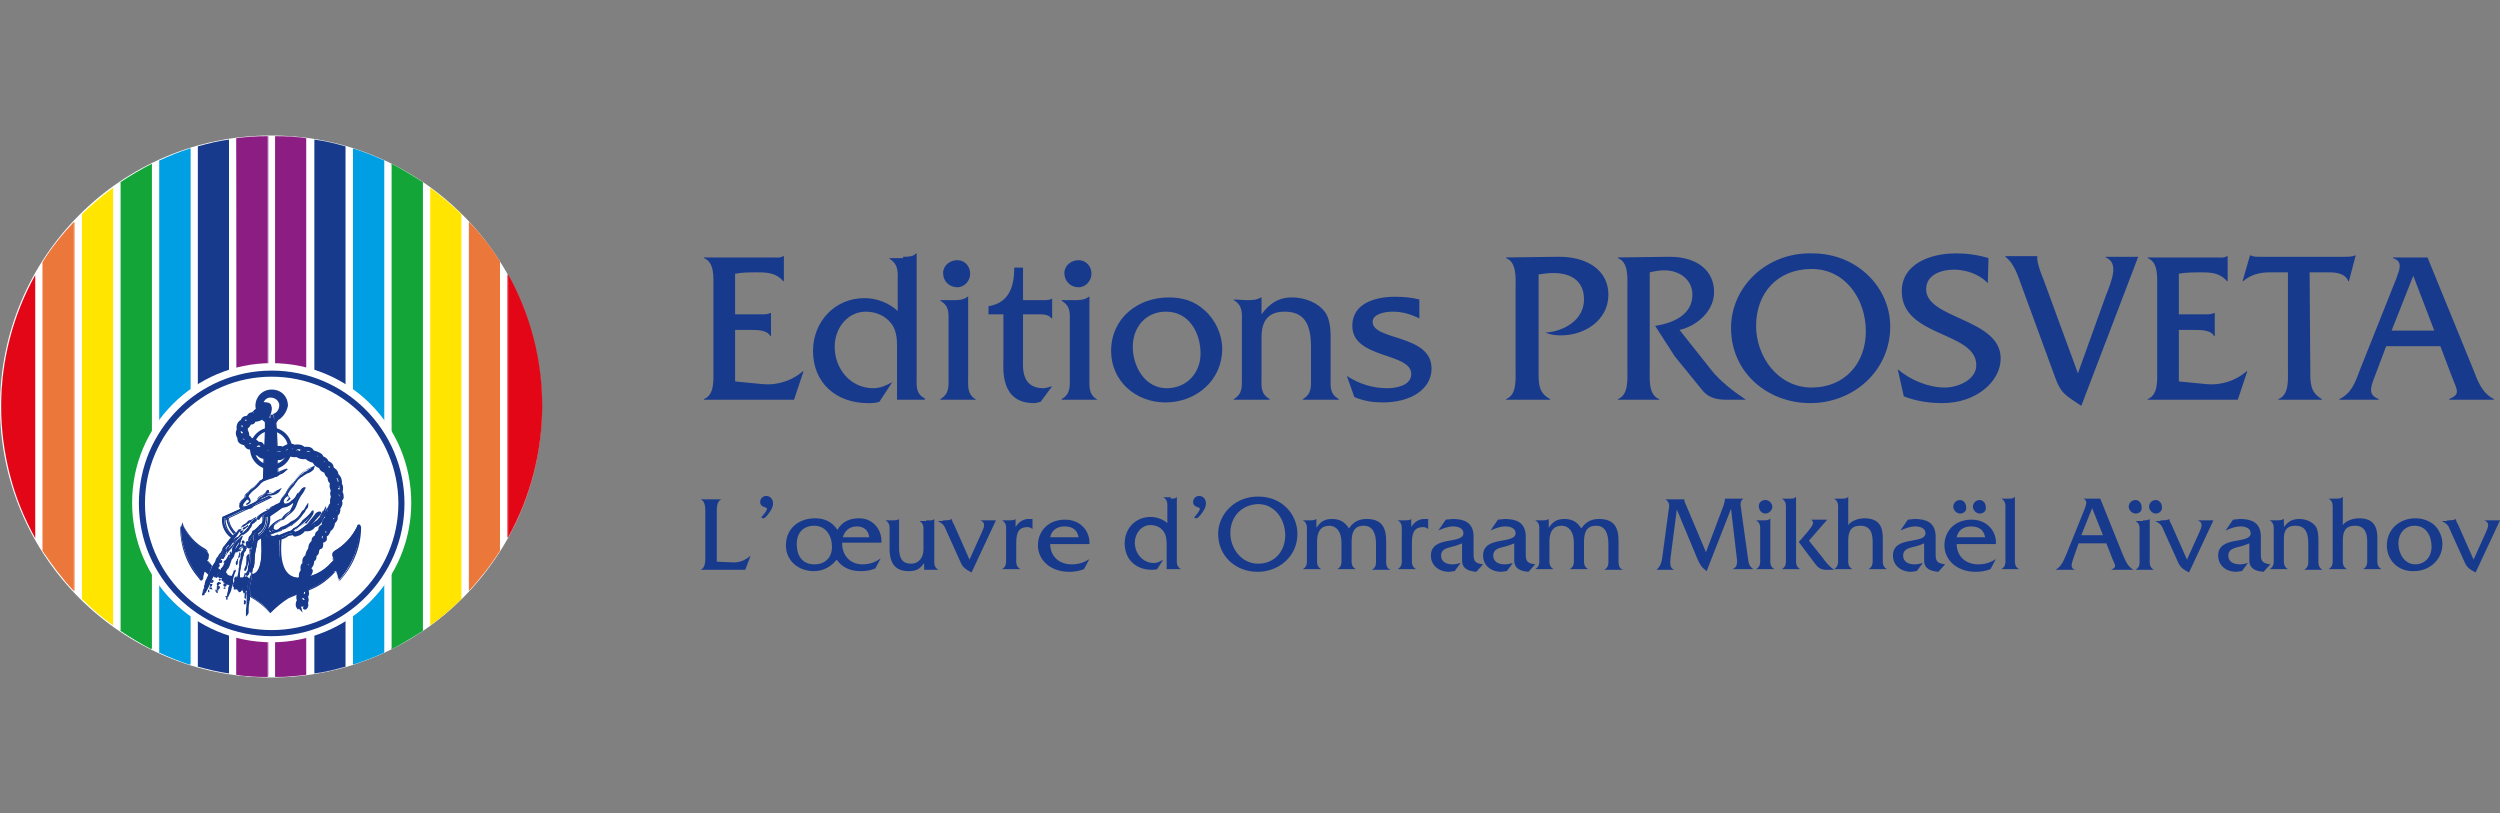 <?xml version="1.0" encoding="utf-8"?>
<!-- Generator: Adobe Illustrator 26.1.0, SVG Export Plug-In . SVG Version: 6.00 Build 0)  -->
<svg version="1.1" xmlns="http://www.w3.org/2000/svg" xmlns:xlink="http://www.w3.org/1999/xlink" x="0px" y="0px"
	 viewBox="0 0 369 120" style="enable-background:new 0 0 369 120;" xml:space="preserve">
<rect x="0" y="0" width="369" height="120" fill="#808080" stroke="none"/>
<style type="text/css">
	.st0{enable-background:new    ;}
	.st1{fill:#183A8D;}
	.st2{fill:#FFFFFF;}
	.st3{fill:#FFE500;}
	.st4{fill:#FFDD00;}
	.st5{fill:#009FE3;}
	.st6{fill:#8C1D82;}
	.st7{fill:#13A538;}
	.st8{fill:#EB773B;}
	.st9{fill:#E30617;}
	.st10{fill:none;stroke:#183A8D;stroke-width:7.05;}
	.st11{fill:#183A8D;stroke:#183A8D;}
	.st12{fill:#183A8D;stroke:#183A8D;stroke-width:0.5;}
	.st13{fill:#252976;stroke:#004082;}
	.st14{fill:#004899;}
</style>
<g id="logo">
	<g class="st0">
		<path class="st1" d="M108.5,56.3l4.1,0.4c2.1,0.2,4.3-0.5,5.9-1.9h0.1l-1.4,4.2h-13.3v-0.1c1.6-0.6,1.4-2.9,1.4-4.4v-12
			c0-1.5,0.2-3.8-1.4-4.4V38h10.2c0.5,0,1.1,0.1,1.5-0.2h0.1v3.7h-0.1c-1-1.2-2.3-1.3-3.8-1.3c-1.1,0-2.2,0-3.3,0.2v6h3.8
			c0.5,0,1,0,1.4-0.2h0.1v3.4h-0.1c-0.5-0.9-1.9-0.9-2.8-0.9h-2.4L108.5,56.3L108.5,56.3z"/>
		<path class="st1" d="M133.3,37.9c0.7,0,1.5,0,1.9-0.5h0.1v18c0,1.5-0.2,2.7,1.2,3.4V59h-4.1v-6.8c0-1.3,0.1-2.7-0.5-3.9
			c-0.8-1.5-2.4-2.3-4.1-2.3c-2.6,0-4.6,2.3-4.6,5.2c0,3.2,2.3,6.1,5.7,6.1c1,0,1.9-0.4,2.8-0.9l-1.9,2.9c-0.5,0.2-1.1,0.2-1.7,0.2
			c-4.7,0-8.1-3-8.1-7.7c0-4.3,3.2-7.8,7.6-7.8c1.8,0,3.6,0.7,4.9,1.9v-4.2c0-1.5,0.2-2.6-1.2-3.5v-0.1h2V37.9z"/>
		<path class="st1" d="M140.7,44.3c0.7,0,1.5,0,2.1-0.5h0.1v11.7c0,1.5-0.2,2.7,1.2,3.5l0,0h-5.3v-0.1c1.4-0.8,1.2-2,1.2-3.5v-7.6
			c0-1.5,0.2-2.6-1.2-3.4v-0.1L140.7,44.3z M141.3,42.4c-1.2,0-2.1-0.9-2.1-2.1c0-1.1,1-1.9,2.1-1.9s1.9,0.9,1.9,2
			C143.2,41.4,142.4,42.4,141.3,42.4z"/>
		<path class="st1" d="M151,52.8c0,1.2-0.4,4.5,3,4.5c0.4,0,0.9-0.2,1.3-0.3l-1.7,2.3c-0.3,0.1-0.7,0.2-1,0.2c-5,0-4.5-5.1-4.5-6.4
			v-6.7h-2.2v-1.2c3-0.5,3.8-2.8,3.8-5.7h1.3v4.8h3c0.4,0,0.9,0,1.2-0.2h0.1V47h-0.1c-0.5-0.7-1.5-0.6-2.3-0.6H151L151,52.8
			L151,52.8z"/>
		<path class="st1" d="M158.6,44.3c0.7,0,1.5,0,2.1-0.5h0.1v11.7c0,1.5-0.2,2.7,1.2,3.5l0,0h-5.3v-0.1c1.4-0.8,1.2-2,1.2-3.5v-7.6
			c0-1.5,0.2-2.6-1.2-3.4v-0.1L158.6,44.3z M159.2,42.4c-1.2,0-2.1-0.9-2.1-2.1c0-1.1,1-1.9,2.1-1.9s1.9,0.9,1.9,2
			C161.1,41.4,160.3,42.4,159.2,42.4z"/>
		<path class="st1" d="M164,51.8c0-4.8,3.9-7.9,8.5-7.9c2,0,3.8,0.5,5.3,1.9c1.6,1.4,2.6,3.6,2.6,5.7c0,4.6-3.8,7.9-8.4,7.9
			C167.7,59.4,164,56.3,164,51.8z M177.2,52.2c0-3.1-1.7-6.2-5.1-6.2c-3,0-4.9,2.3-4.9,5.2s1.8,6.1,5,6.1
			C175.2,57.3,177.2,55,177.2,52.2z"/>
		<path class="st1" d="M184,44.3c0.7,0,1.5,0,2.1-0.4h0.1v2.5c1.1-1.5,2.4-2.5,4.5-2.5c1.8,0,3.8,0.7,4.9,2.2
			c0.9,1.3,0.8,3.3,0.8,4.8v4.6c0,1.5-0.2,2.6,1.2,3.4V59h-5.3v-0.1c1.4-0.8,1.2-2,1.2-3.4v-4.3c0-3.4-1-5.2-3.9-5.2s-3.4,2-3.4,3.8
			v5.7c0,1.5-0.2,2.6,1.2,3.4V59h-5.3v-0.1c1.4-0.8,1.2-2,1.2-3.5v-7.6c0-1.5,0.2-2.7-1.2-3.5v-0.1L184,44.3L184,44.3z"/>
		<path class="st1" d="M209.5,47c-1.2-0.6-2.5-1-3.9-1c-1.1,0-3,0.3-3,1.5c0,2.8,8.7,1.8,8.7,6.9c0,3-3,5-7.2,5
			c-1.4,0-2.8-0.2-4.2-0.8l-1.1-3.1c1.9,1.2,3.8,1.8,6,1.8c1.3,0,3.5-0.4,3.5-2.1c0-3.2-8.7-2.2-8.7-7.1c0-3.4,3.5-4.3,6.3-4.3
			c1.2,0,2.4,0.1,3.6,0.4L209.5,47L209.5,47z"/>
		<path class="st1" d="M230.1,37.9c4.2,0,7.3,2,7.3,5.6c0,3.7-3.4,6-7,6c-0.8,0-1.6-0.1-2.3-0.4c2.8-0.2,5.7-1.9,5.7-4.9
			c0-2.8-2-3.9-4.5-3.9c-0.8,0-1.5,0.1-2.2,0.2v14.4c0,1.8,0,3.1,1.7,4V59h-6.5v-0.1c1.6-0.6,1.4-2.9,1.4-4.4v-12
			c0-1.4,0.2-3.8-1.4-4.4V38L230.1,37.9L230.1,37.9z"/>
		<path class="st1" d="M246.4,37.9c4.3,0,6.6,2.2,6.6,5.2c0,2.8-2.5,5-5.1,5.6l4.6,5.8c1.3,1.7,3.4,3.3,5.2,4.5h-2.9
			c-1.7,0-2.8-0.4-3.7-1.6l-3.9-4.8l-2.9-4.5c2.6-0.4,5.5-1.6,5.5-4.6c0-2.3-2-3.6-4.1-3.6c-0.7,0-1.4,0.1-2.2,0.3v14.3
			c0,1.5-0.2,3.8,1.4,4.4V59h-6.1v-0.1c1.6-0.6,1.4-2.9,1.4-4.4v-12c0-1.5,0.2-3.8-1.4-4.4V38L246.4,37.9L246.4,37.9z"/>
		<path class="st1" d="M279,48.2c0,6.5-5.4,11.3-11.8,11.3c-6.3,0-11.7-4.5-11.7-11.1c0-6.1,5.3-11.2,12-11
			C274.2,37.4,279,42.5,279,48.2z M259.2,48.1c0,4.5,3.2,9.1,8.2,9.1c4.9,0,8-3.6,8-8.3s-3-9.2-8-9.2
			C262.3,39.7,259.2,43.3,259.2,48.1z"/>
		<path class="st1" d="M293.4,41.8c-1.2-1.3-3.2-2-5-2s-4.1,0.7-4.1,2.9c0,4.4,11,4.3,11,10.2c0,3.4-3.6,6.6-8.6,6.6
			c-2,0-3.9-0.3-5.7-1l-0.9-4c1.9,1.6,4.5,2.7,7,2.7c1.8,0,4.6-1.1,4.6-3.3c0-5-11-4.1-11-10.9c0-4,4.1-5.6,8-5.6
			c1.6,0,3.2,0.2,4.8,0.7L293.4,41.8L293.4,41.8z"/>
		<path class="st1" d="M310.8,43.7c0.9-2.3,2-4.9,0-5.7v-0.1h4.8l-8.4,22c-2.2-1.5-3-1.7-3.9-4.3l-4.8-13.1
			c-0.6-1.6-1.1-3.5-2.5-4.6v-0.1h4.7v0.4c0,0.7,0.6,2.3,0.9,3l5.1,13.9L310.8,43.7z"/>
		<path class="st1" d="M321.6,56.3l4.1,0.4c2.1,0.2,4.3-0.5,5.9-1.9h0.1l-1.4,4.2H317v-0.1c1.6-0.6,1.4-2.9,1.4-4.4v-12
			c0-1.5,0.2-3.8-1.4-4.4V38h10.2c0.5,0,1.1,0.1,1.5-0.2h0.1v3.7h-0.1c-1-1.2-2.3-1.3-3.8-1.3c-1.1,0-2.2,0-3.3,0.2v6h3.8
			c0.5,0,1,0,1.4-0.2h0.1v3.4h-0.1c-0.5-0.9-1.9-0.9-2.8-0.9h-2.4L321.6,56.3L321.6,56.3z"/>
		<path class="st1" d="M341,54.8c0,1.8,0,3.1,1.7,4.1V59h-6.4v-0.1c1.6-0.6,1.4-2.9,1.4-4.4V40.2h-2.8c-1.4,0-2.8,0.4-3.8,1.3H331
			l1.1-3.8h0.1c0.4,0.2,0.8,0.2,1.2,0.2h12.7c0.5,0,1.1,0,1.5-0.2h0.1l-1,3.8h-0.1c-0.4-1.1-1.7-1.3-2.8-1.3h-2.9L341,54.8L341,54.8
			z"/>
		<path class="st1" d="M352.2,51.1l-1.7,4.5c-0.7,1.8-0.9,2.7,0.6,3.3V59h-5.8v-0.1c1.9-0.9,2.4-2.7,3.1-4.5l5.3-13.3
			c0.4-1.2,1.1-2.5-0.5-3V38h5.1l6.7,16.4c0.7,1.8,1.3,3.6,3.1,4.5V59h-6.6v-0.1c1.6-0.7,1.3-1.1,0.4-3.3l-1.7-4.5L352.2,51.1z
			 M356.2,40.7l-3.2,8.1h6.3L356.2,40.7z"/>
	</g>
	<g id="logo-2" transform="translate(0 20)">
		<g id="Groupe_2">
			<g id="Groupe_1">
				<circle id="Ellipse_1" class="st2" cx="40" cy="40" r="40"/>
			</g>
		</g>
		<g id="Groupe_45">
			<g id="Groupe_5">
				<g id="Groupe_3">
					<path id="Tracé_1" class="st3" d="M16.7,7.7c-1.6,1.2-3.1,2.5-4.6,3.9v56.8c1.4,1.4,2.9,2.7,4.6,3.9V7.7z"/>
				</g>
				<g id="Groupe_4">
					<path id="Tracé_2" class="st4" d="M16.7,72.3L16.7,72.3c-1.6-1.2-3.2-2.5-4.6-3.9l0,0V11.6l0,0c1.4-1.4,3-2.7,4.6-3.9l0,0
						V72.3z M12.1,68.4c1.4,1.4,2.9,2.7,4.6,3.9V7.7c-1.6,1.2-3.1,2.5-4.6,3.9V68.4z"/>
				</g>
			</g>
			<g id="Groupe_8">
				<g id="Groupe_6">
					<path id="Tracé_3" class="st5" d="M23.5,76.3c1.5,0.7,3,1.3,4.6,1.8V1.9C26.5,2.4,25,3,23.5,3.7V76.3z"/>
				</g>
				<g id="Groupe_7">
					<path id="Tracé_4" class="st5" d="M28.1,78L28.1,78c-1.6-0.5-3.1-1.1-4.6-1.8l0,0V3.7l0,0c1.5-0.7,3-1.3,4.6-1.8l0,0l0,0V78z
						 M23.5,76.3c1.5,0.7,3,1.3,4.5,1.8V1.9c-1.5,0.5-3,1.1-4.5,1.8V76.3z"/>
				</g>
			</g>
			<g id="Groupe_11">
				<g id="Groupe_9">
					<path id="Tracé_5" class="st6" d="M34.9,0.4c1.5-0.2,3-0.3,4.6-0.3v79.8c-1.5,0-3.1-0.1-4.6-0.3V0.4z"/>
				</g>
				<g id="Groupe_10">
					<path id="Tracé_6" class="st6" d="M39.5,79.9L39.5,79.9c-1.5,0-3.1-0.1-4.6-0.3l0,0V0.4l0,0c1.5-0.2,3-0.3,4.6-0.3l0,0l0,0
						V79.9z M35,79.5c1.5,0.2,3,0.3,4.6,0.3V0.1c-1.5,0-3,0.1-4.6,0.3C34.9,0.4,34.9,79.5,35,79.5z"/>
				</g>
			</g>
			<g id="Groupe_14">
				<g id="Groupe_12">
					<path id="Tracé_7" class="st6" d="M45.2,0.4c-1.5-0.2-3-0.3-4.6-0.3v79.8c1.5,0,3.1-0.1,4.6-0.3V0.4z"/>
				</g>
				<g id="Groupe_13">
					<path id="Tracé_8" class="st6" d="M40.7,79.9L40.7,79.9V0.1l0,0c1.5,0,3.1,0.1,4.6,0.3l0,0v79.1l0,0
						C43.7,79.7,42.2,79.9,40.7,79.9z M40.7,0.1v79.7c1.5,0,3.1-0.1,4.6-0.3V0.4C43.7,0.3,42.2,0.1,40.7,0.1z"/>
				</g>
			</g>
			<g id="Groupe_17">
				<g id="Groupe_15">
					<path id="Tracé_9" class="st1" d="M33.8,79.4c-1.5-0.2-3.1-0.6-4.6-1V1.6c1.5-0.4,3-0.8,4.6-1V79.4z"/>
				</g>
				<g id="Groupe_16">
					<path id="Tracé_10" class="st1" d="M33.8,79.4L33.8,79.4c-1.5-0.2-3.1-0.6-4.6-1l0,0l0,0V1.6l0,0c1.5-0.4,3-0.8,4.6-1l0,0l0,0
						V79.4z M29.2,78.4c1.5,0.4,3,0.8,4.6,1V0.6c-1.5,0.2-3.1,0.6-4.6,1L29.2,78.4z"/>
				</g>
			</g>
			<g id="Groupe_20">
				<g id="Groupe_18">
					<path id="Tracé_11" class="st1" d="M46.4,79.4c1.5-0.2,3.1-0.6,4.6-1V1.6c-1.5-0.4-3-0.8-4.6-1V79.4z"/>
				</g>
				<g id="Groupe_19">
					<path id="Tracé_12" class="st1" d="M46.4,79.4L46.4,79.4V0.6l0,0c1.5,0.2,3.1,0.6,4.6,1l0,0l0,0v76.8l0,0
						C49.4,78.8,47.9,79.1,46.4,79.4z M46.4,0.6v78.8c1.5-0.2,3.1-0.6,4.6-1V1.6C49.4,1.2,47.9,0.8,46.4,0.6z"/>
				</g>
			</g>
			<g id="Groupe_23">
				<g id="Groupe_21">
					<path id="Tracé_13" class="st7" d="M17.8,73.1c1.5,1,3,1.9,4.6,2.7V4.2c-1.6,0.8-3.1,1.7-4.6,2.7V73.1z"/>
				</g>
				<g id="Groupe_22">
					<path id="Tracé_14" class="st7" d="M22.4,75.7L22.4,75.7c-1.6-0.8-3.1-1.7-4.6-2.7l0,0V6.9l0,0c1.5-1,3-1.9,4.6-2.7l0,0V75.7z
						 M17.8,73.1c1.5,1,3,1.9,4.5,2.7V4.3C20.7,5.1,19.2,6,17.8,7V73.1z"/>
				</g>
			</g>
			<g id="Groupe_26">
				<g id="Groupe_24">
					<path id="Tracé_15" class="st7" d="M62.4,73.1c-1.5,1-3,1.9-4.6,2.7V4.2c1.6,0.8,3.1,1.7,4.6,2.7V73.1z"/>
				</g>
				<g id="Groupe_25">
					<path id="Tracé_16" class="st7" d="M57.8,75.7V4.2l0,0c1.6,0.8,3.1,1.7,4.6,2.7l0,0v66.2l0,0C60.9,74.1,59.4,75,57.8,75.7
						L57.8,75.7z M57.8,4.3v71.5c1.6-0.8,3.1-1.7,4.5-2.7V6.9C60.9,5.9,59.4,5,57.8,4.3z"/>
				</g>
			</g>
			<g id="Groupe_29">
				<g id="Groupe_27">
					<path id="Tracé_17" class="st8" d="M10.9,67.2c-1.7-1.8-3.2-3.8-4.6-5.9V18.7c1.3-2.1,2.9-4.1,4.6-5.9V67.2z"/>
				</g>
				<g id="Groupe_28">
					<path id="Tracé_18" class="st8" d="M10.9,67.2L10.9,67.2c-1.7-1.8-3.2-3.8-4.6-5.9l0,0V18.7l0,0c1.3-2.1,2.9-4.1,4.6-5.9l0,0
						V67.2z M6.4,61.3c1.3,2.1,2.9,4.1,4.6,5.9V12.8c-1.7,1.8-3.2,3.8-4.6,5.9V61.3z"/>
				</g>
			</g>
			<g id="Groupe_32">
				<g id="Groupe_30">
					<path id="Tracé_19" class="st8" d="M69.2,67.2c1.7-1.8,3.2-3.8,4.6-5.9V18.6c-1.3-2.1-2.9-4.1-4.6-5.9V67.2z"/>
				</g>
				<g id="Groupe_31">
					<path id="Tracé_20" class="st8" d="M69.2,67.2V12.7l0,0c1.7,1.8,3.2,3.8,4.6,5.9l0,0v42.6l0,0C72.5,63.4,70.9,65.3,69.2,67.2
						L69.2,67.2z M69.2,12.7v54.4c1.7-1.8,3.2-3.8,4.6-5.9V18.6C72.5,16.5,70.9,14.6,69.2,12.7z"/>
				</g>
			</g>
			<g id="Groupe_35">
				<g id="Groupe_33">
					<path id="Tracé_21" class="st9" d="M5.2,20.6c-6.7,12.1-6.7,26.7,0,38.8V20.6z"/>
				</g>
				<g id="Groupe_34">
					<path id="Tracé_22" class="st9" d="M5.2,59.4L5.2,59.4c-1.6-2.9-2.9-6-3.7-9.2c-2.6-10-1.3-20.6,3.7-29.6l0,0V59.4z M5.2,20.6
						c-6.7,12-6.7,26.7,0,38.7V20.6z"/>
				</g>
			</g>
			<g id="Groupe_38">
				<g id="Groupe_36">
					<path id="Tracé_23" class="st5" d="M56.7,76.3c-1.5,0.7-3,1.3-4.6,1.8V1.9c1.6,0.5,3.1,1.1,4.6,1.8V76.3z"/>
				</g>
				<g id="Groupe_37">
					<path id="Tracé_24" class="st5" d="M52.1,78V1.9l0,0c1.6,0.5,3.1,1.1,4.6,1.8l0,0v72.6l0,0C55.2,77,53.7,77.5,52.1,78L52.1,78
						z M52.1,1.9V78c1.5-0.5,3.1-1.1,4.5-1.8V3.7C55.2,3,53.7,2.4,52.1,1.9z"/>
				</g>
			</g>
			<g id="Groupe_41">
				<g id="Groupe_39">
					<path id="Tracé_25" class="st3" d="M63.5,7.7c1.6,1.2,3.1,2.5,4.6,3.9v56.8c-1.4,1.4-2.9,2.7-4.6,3.9V7.7z"/>
				</g>
				<g id="Groupe_40">
					<path id="Tracé_26" class="st4" d="M63.5,72.3V7.7l0,0c1.6,1.2,3.1,2.5,4.6,3.9l0,0v56.8l0,0C66.7,69.8,65.1,71.1,63.5,72.3
						L63.5,72.3z M63.5,7.7v64.5c1.6-1.2,3.1-2.5,4.6-3.9V11.6C66.7,10.2,65.1,8.9,63.5,7.7z"/>
				</g>
			</g>
			<g id="Groupe_44">
				<g id="Groupe_42">
					<path id="Tracé_27" class="st9" d="M75,20.5c6.7,12.1,6.7,26.7,0,38.8V20.5z"/>
				</g>
				<g id="Groupe_43">
					<path id="Tracé_28" class="st9" d="M74.9,59.4V20.5l0,0c1.6,2.9,2.9,6,3.7,9.2C81.3,39.7,80,50.3,74.9,59.4L74.9,59.4z
						 M75,20.6v38.7C81.7,47.3,81.7,32.6,75,20.6z"/>
				</g>
			</g>
		</g>
		<g id="Groupe_47">
			<g id="Groupe_46">
				<path id="Tracé_29" class="st2" d="M40.1,74.8c11.4,0,20.6-9.2,20.6-20.6s-9.2-20.6-20.6-20.6s-20.6,9.2-20.6,20.6l0,0
					C19.5,65.6,28.7,74.8,40.1,74.8z"/>
			</g>
		</g>
		<g id="Groupe_228">
			<g id="Groupe_60">
				<g id="Groupe_49">
					<g id="Groupe_48">
						<path id="Tracé_30" class="st1" d="M40.6,42.2l-0.3-1.1c0.7-0.2,1-0.9,0.9-1.5c-0.2-0.7-0.9-1-1.5-0.9
							c-0.5,0.1-0.9,0.6-0.9,1.2c0,0.2,0,0.3,0.1,0.5l-1,0.4c-0.1-0.3-0.2-0.6-0.2-0.9c0-1.3,1-2.4,2.4-2.4s2.4,1,2.4,2.4
							C42.3,40.9,41.6,41.9,40.6,42.2z"/>
					</g>
				</g>
				<g id="Groupe_51">
					<g id="Groupe_50">
						<path id="Tracé_31" class="st1" d="M39.9,42.3L39.9,42.3v-1.1c0.1,0,0.3,0,0.4,0l0.3,1.1C40.4,42.2,40.1,42.3,39.9,42.3z"/>
					</g>
				</g>
				<g id="Groupe_53">
					<g id="Groupe_52">
						<path id="Tracé_32" class="st1" d="M39.8,42.2c-0.3,0-0.7-0.1-1-0.3l0.5-1c0.2,0.1,0.3,0.1,0.5,0.1V42.2z"/>
					</g>
				</g>
				<g id="Groupe_55">
					<g id="Groupe_54">
						<path id="Tracé_33" class="st10" d="M38.1,42.3"/>
					</g>
				</g>
				<g id="Groupe_57">
					<g id="Groupe_56">
						<path id="Tracé_34" class="st1" d="M40.1,73.9c-10.8,0-19.6-8.8-19.6-19.6s8.8-19.6,19.6-19.6s19.6,8.8,19.6,19.6
							C59.7,65.1,50.9,73.9,40.1,73.9z M40.1,35.6c-10.3,0-18.7,8.4-18.7,18.7S29.8,73,40.1,73s18.7-8.4,18.7-18.7
							S50.4,35.6,40.1,35.6z"/>
					</g>
				</g>
				<g id="Groupe_59">
					<g id="Groupe_58">
						<path id="Tracé_35" class="st1" d="M40,49.3c-1.7,0-3.1-1.4-3.1-3.1c0-1.7,1.4-3.1,3.1-3.1c1.7,0,3.1,1.4,3.1,3.1l0,0
							C43.1,47.9,41.7,49.3,40,49.3z M40,43.6c-1.4,0-2.5,1.1-2.5,2.5s1.1,2.5,2.5,2.5s2.5-1.1,2.5-2.5C42.5,44.8,41.4,43.7,40,43.6
							z"/>
					</g>
				</g>
			</g>
			<g id="Groupe_214">
				<g id="Groupe_63">
					<g id="Groupe_61">
						<path id="Tracé_36" class="st1" d="M40.9,46.1c-0.1-1.4-0.1-2.8-0.2-3.6c0-0.2,0.1-0.4,0.2-0.5c0,0-2.2,0-2,0
							c0.2,0.1,0.3,0.3,0.3,0.5c0,0.1-0.1,1.7-0.1,3.4c0.3,0,0.6,0.1,0.9,0.3c0.2,0.2,0.1,0.1,0.2,0.1S40.9,46.1,40.9,46.1z"/>
					</g>
					<g id="Groupe_62">
						<path id="Tracé_37" class="st1" d="M40.1,46.4c0,0-0.1,0-0.2-0.1c-0.2-0.2-0.5-0.3-0.8-0.3L39,46v-0.1
							c0.1-1.8,0.1-3.4,0.1-3.4c0-0.2-0.1-0.3-0.2-0.4h-0.1V42c0-0.1,0-0.1,2.1-0.1H41V42v0.1c-0.1,0.1-0.2,0.3-0.2,0.4
							c0.1,0.7,0.1,1.9,0.2,3.6v0.1h-0.1C40.4,46.3,40.2,46.4,40.1,46.4L40.1,46.4z M39.2,45.9c0.3,0,0.6,0.1,0.8,0.3l0.1,0.1l0,0
							c0,0,0.4-0.1,0.7-0.2c-0.1-1.7-0.1-2.8-0.2-3.5c0-0.2,0-0.3,0.1-0.5c-0.6,0-1.3,0-1.6,0c0.1,0.1,0.2,0.3,0.2,0.4
							C39.3,42.6,39.2,44.1,39.2,45.9z"/>
					</g>
				</g>
				<g id="Groupe_66">
					<g id="Groupe_64">
						<path id="Tracé_38" class="st1" d="M40.9,47.3C41,48.8,41,50,41,50l-1.1,0.3l-1,0.5c0,0,0.1-1.8,0.1-3.8
							C39.7,47.1,40.3,47.2,40.9,47.3z"/>
					</g>
					<g id="Groupe_65">
						<path id="Tracé_39" class="st1" d="M38.8,51l0.1-4H39c0.6,0,1.3,0.1,1.9,0.2H41v0.1c0.1,1.5,0.1,2.8,0.1,2.8v0.1l-1.2,0.4
							L38.8,51z M39.1,47.2L39,50.7l0.9-0.4L41,50c0-0.3,0-1.3-0.1-2.6C40.4,47.3,39.5,47.2,39.1,47.2z"/>
					</g>
				</g>
				<g id="Groupe_69">
					<g id="Groupe_67">
						<path id="Tracé_40" class="st1" d="M34.6,60.3c0.1,0,0.2-0.1,0.3-0.2c0.1-0.1,0-0.3,0.1-0.3c0.1-0.1,0.2-0.2,0.3-0.2
							c0.2-0.2,0.4-0.4,0.6-0.6c-0.1,0.2-0.2,0.4-0.3,0.7s-0.2,0.6-0.1,0.8h0.1v-0.1c0.1,0,0.1-0.1,0.1-0.2h0.2c0,0.1,0,0.2,0.1,0.3
							s0.3,0,0.3,0.1c0.1,0.1,0,0.2-0.1,0.3s-0.1,0.2-0.1,0.3c0,0-0.1,0-0.2,0c0-0.1,0-0.2,0-0.4c0,0,0-0.1-0.1-0.1
							c-0.2-0.1-0.4,0.1-0.5,0.3s0.1,0.1,0.2,0.2c-0.2,0.1-0.4,0.2-0.5,0.3c-0.1,0-0.2,0-0.2,0c-0.2,0.2-0.2,0.5-0.3,0.7
							c-0.1,0.1-0.2,0.3-0.3,0.4c-0.1,0.4-0.3,0.9-0.5,1.3c0-0.1,0-0.2,0-0.3c0.1-0.1,0.1-0.1,0.1-0.2c-0.1,0.4-0.5,0.8-0.4,1.2h0.1
							c0.1,0.1,0,0.2,0.1,0.2C33.8,65,34,65,34.2,65c0,0.2-0.1,0.3-0.1,0.4c0,0.2-0.1,0.3-0.2,0.4c0,0.1,0,0.2,0,0.3l-0.1,0.2h-0.1
							v-0.1c-0.1,0-0.3,0.1-0.4,0c-0.1-0.1-0.1-0.2-0.2-0.2H33c0-0.1,0-0.1,0-0.2c-0.1-0.1-0.2,0-0.2,0c-0.2-0.2,0-0.5,0-0.8
							c-0.1,0.1-0.2,0.2-0.3,0.3c0,0-0.1,0-0.2,0v-0.1h-0.1v-0.1c-0.1-0.1-0.2,0-0.2-0.2c0.1-0.2,0.2-0.3,0.4-0.4c0,0,0-0.1,0-0.2
							s0.1-0.2,0.2-0.2c0-0.1,0-0.1,0-0.2c0.3-0.2,0.4-0.5,0.5-0.8l0.1-0.1v0c-0.1,0-0.1,0.1-0.2,0.1c0-0.1,0-0.2,0.1-0.3
							s0.2-0.1,0.3-0.2c0-0.1,0.1-0.3,0.2-0.4c0,0,0.1,0,0.2,0v0.1c0.2-0.1,0.1-0.3,0.1-0.5H34c0-0.2,0.2-0.2,0.2-0.3
							c0-0.2,0.1-0.3,0.1-0.4h-0.1c0.1-0.2,0.2-0.3,0.3-0.5C34.5,60.5,34.6,60.4,34.6,60.3c0.1-0.1,0.1-0.2,0.2-0.2 M35.5,59.6
							c-0.1,0.2-0.2,0.5-0.4,0.7c0,0.1-0.2,0.2-0.2,0.3c-0.1,0.2-0.2,0.5-0.2,0.7c0-0.1,0-0.2,0-0.2c0.2-0.2,0.2-0.4,0.4-0.6
							c0.2-0.2,0.2-0.5,0.3-0.6C35.4,59.7,35.4,59.6,35.5,59.6L35.5,59.6z"/>
					</g>
					<g id="Groupe_68">
						<path id="Tracé_41" class="st1" d="M33.8,66.4L33.8,66.4C33.7,66.4,33.7,66.3,33.8,66.4c-0.1-0.1-0.1-0.1-0.2-0.1
							s-0.2,0-0.3-0.1c0,0,0-0.1-0.1-0.1c0,0,0-0.1-0.1-0.1H33l0,0c0,0,0-0.1,0-0.2l0,0l0,0h-0.1l0,0l0,0c-0.1-0.2-0.1-0.4,0-0.6
							l0,0l-0.1,0.1c-0.1,0-0.1,0.1-0.2,0c0,0,0,0-0.1,0h-0.1v-0.1h-0.1v-0.1l0,0c0,0-0.1,0-0.1-0.1s0-0.1,0-0.2
							c0.1-0.2,0.2-0.3,0.4-0.5v-0.2c0-0.1,0.1-0.2,0.2-0.2v-0.1l0,0l0,0l0,0c0.2-0.2,0.4-0.4,0.5-0.7l0,0l-0.1,0.1l0.1-0.2v-0.1
							c0,0,0-0.1,0-0.2c0-0.1,0.1-0.1,0.2-0.2c0,0,0.1,0,0.1-0.1c0,0,0-0.1,0-0.2c0-0.1,0.1-0.2,0.1-0.3c0.1,0,0.1-0.1,0.2,0
							c0,0,0,0,0.1,0l0,0v-0.1v-0.1h-0.1v-0.1c0-0.1,0.1-0.2,0.1-0.2l0.1-0.1v-0.1c0-0.1,0-0.1,0-0.2H34v0c0-0.1,0.1-0.1,0.1-0.2
							c0.1-0.1,0.1-0.2,0.2-0.3l0,0c0,0,0.1,0,0.1-0.1v-0.1h0.1c0,0,0.1,0,0.1-0.1s0.1-0.1,0.2-0.1v0.1l0,0v-0.1c0-0.1,0-0.1,0-0.2
							c0.1,0,0.1-0.1,0.2-0.1l0.1-0.1c0.1-0.1,0.3-0.3,0.4-0.4c0.1-0.1,0.1-0.1,0.2-0.2l0.1,0.1c0,0.1-0.1,0.2-0.1,0.3
							c-0.1,0.1-0.1,0.2-0.2,0.4c-0.1,0.2-0.1,0.4-0.1,0.7l0,0c0,0,0,0,0-0.1v-0.1H36v0.1c0,0.1,0,0.1,0.1,0.2h0.1
							c0.1,0,0.2,0,0.2,0.1c0.1,0.1,0,0.3-0.1,0.3l0,0v0.1c0,0.1,0,0.1-0.1,0.2c-0.1,0-0.1,0.1-0.2,0h-0.1v-0.1c0-0.1,0-0.2,0-0.3
							v-0.1c-0.2,0-0.3,0-0.5,0.2l0,0l0,0h0.1l0.1,0.1l-0.1,0.1c-0.1,0.1-0.2,0.1-0.2,0.1c-0.1,0-0.2,0.1-0.3,0.2l0,0h-0.1h-0.1
							c-0.1,0.1-0.1,0.2-0.2,0.3c0,0.1-0.1,0.2-0.1,0.3c-0.1,0.1-0.2,0.3-0.3,0.4c-0.1,0.2-0.1,0.3-0.2,0.5
							c-0.1,0.3-0.2,0.6-0.3,0.8l-0.2,0.2V64c-0.1,0.2-0.2,0.4-0.2,0.7l0,0l0,0l0,0l0,0c0.1,0,0.1,0.1,0.1,0.2l0,0
							C33.8,65,34,65,34.2,65h0.1v0.1c0,0.1,0,0.1,0,0.2s0,0.1,0,0.2s-0.1,0.2-0.1,0.3c0,0,0,0.1-0.1,0.1V66c0,0.1,0,0.1,0,0.2
							L33.8,66.4L33.8,66.4z M33.2,65.9L33.2,65.9c0.1,0,0.2,0.1,0.2,0.1s0,0,0,0.1c0,0,0.1,0,0.2,0c0.1,0,0.1,0,0.2,0l0,0V66v-0.1
							c0-0.1,0-0.1,0-0.2c0,0,0-0.1,0.1-0.1c0.1-0.1,0.1-0.2,0.1-0.2c0-0.1,0-0.2,0-0.2v-0.1c-0.2,0-0.4,0-0.5-0.1
							c-0.1,0-0.1-0.1-0.1-0.2v-0.1l0,0l0,0h-0.1v-0.1c0-0.3,0-0.6,0.2-0.8c0.1-0.1,0.2-0.3,0.2-0.4h0.2l0,0c0-0.1,0.1-0.2,0.1-0.3
							c0.1-0.2,0.1-0.3,0.2-0.5c0.1-0.2,0.2-0.3,0.3-0.4c0-0.1,0.1-0.2,0.1-0.2c0-0.2,0.1-0.3,0.2-0.4c0.1,0,0.1-0.1,0.2,0l0,0
							c0.1-0.1,0.2-0.1,0.3-0.2c0,0,0,0,0.1,0c0,0-0.1,0-0.1-0.1s0-0.1,0-0.2c0.2-0.2,0.3-0.4,0.6-0.3c0.1,0,0.1,0.1,0.1,0.1V61
							c0,0.1,0,0.1,0,0.2l0,0v-0.1c0-0.1,0-0.1,0.1-0.2l0,0c0.1-0.1,0.1-0.1,0.1-0.2s-0.1,0-0.1,0c-0.1,0-0.1,0-0.2,0l0,0
							c-0.1-0.1-0.1-0.2-0.1-0.2h-0.1c0,0,0,0.1-0.1,0.1v0.1h-0.3v-0.1c0-0.2,0-0.4,0-0.7c-0.1,0.1-0.1,0.2-0.2,0.3
							c0,0.1-0.1,0.2-0.2,0.3c-0.1,0.1-0.1,0.2-0.2,0.3c0,0.1-0.1,0.2-0.2,0.3c0,0.1,0,0.1,0,0.2h-0.2c0,0,0,0,0-0.1s0-0.1,0-0.2
							l0,0c0-0.2,0.1-0.3,0.2-0.5l0.1-0.1l0.1-0.1c0.1-0.1,0.1-0.2,0.2-0.4c0-0.1,0.1-0.1,0.1-0.2l-0.1,0.1l-0.1,0.1V60
							c0,0.1,0,0.2,0,0.2c-0.1,0.1-0.2,0.2-0.4,0.2c0,0.1-0.1,0.1-0.1,0.1c-0.1,0.1-0.1,0.2-0.2,0.3c0,0,0,0,0,0.1l0,0l0,0
							c0,0.1,0,0.2,0,0.3v0.1c0,0.1-0.1,0.1-0.1,0.2l0,0h0.1v0.1v0.1c0,0.1,0,0.3-0.1,0.4l-0.1,0.1v-0.1l0,0c0,0.1-0.1,0.1-0.1,0.2
							c0,0.1,0,0.1,0,0.2c0,0.1-0.1,0.1-0.2,0.2c0,0-0.1,0-0.1,0.1v0.1c0,0,0,0,0.1,0h0.1v0.2l0,0c0,0-0.1,0-0.1,0.1
							c-0.1,0.3-0.2,0.6-0.5,0.8l0,0l0,0v0.1H33c-0.1,0-0.1,0.1-0.2,0.1c0,0.1,0,0.2,0,0.2c-0.1,0.1-0.3,0.3-0.3,0.4l0,0l0,0h0.1
							l0,0v0.1h0.1V65l0,0c0.1-0.1,0.1-0.1,0.2-0.2l0.1-0.1l0.1-0.1v0.2c0,0.1,0,0.2,0,0.3c-0.1,0.1-0.1,0.3,0,0.4
							c0.1,0,0.1,0,0.2,0.1l0,0C33.2,65.8,33.2,65.9,33.2,65.9z M33.4,63.3 M35.5,59.5L35.5,59.5C35.5,59.5,35.6,59.5,35.5,59.5
							C35.6,59.4,35.5,59.5,35.5,59.5z"/>
					</g>
				</g>
				<g id="Groupe_71">
					<g id="Groupe_70">
						<path id="Tracé_42" class="st11" d="M39.5,49.7"/>
					</g>
				</g>
				<g id="Groupe_74">
					<g id="Groupe_72">
						<path id="Tracé_43" class="st1" d="M42.2,49.4c-0.3,0.1-0.6,0.2-0.8,0.3S41,49.9,40.8,50c-0.2,0.1-0.4,0.2-0.5,0.2
							c-0.5,0.1-1.1,0.3-1.6,0.6c-0.2,0.1-0.3,0.5-0.9,0.9s-0.4,0.3-0.6,0.5c-0.2,0.3-0.5,0.5-0.8,0.7c-0.2,0.2,0,0.4-0.3,0.6
							c-0.3,0.2-0.5,0.5-0.7,0.8c-0.1,0.2,0,0.6,0,0.7c0.5,0.2,1,0.2,1.5,0c0.4-0.5,1.3-1.2,1.4-1.3c0.2-0.2,0.7-0.3,1-0.6
							c0.6,0.1,1.3-0.1,1.7-0.6l0.2-0.2c-0.5,0.2-0.9,0.6-1.4,0.6c-0.6,0-0.3-0.2-0.3-0.4s-0.5,0.6-0.9,0.8
							c-0.3,0.1-0.5,0.3-0.6,0.5c-0.4,0.4-0.8,0.7-1.2,0.9c-0.5,0.2-0.2,0.2-0.6,0.2s-0.5-0.2-0.4-0.4s0.5-0.8,0.7-0.8
							c0.1,0,0.3,0.3,0.3,0.4s-0.3,0.3-0.5,0.4s0,0,0,0s0.7-0.4,0.5-0.6c-0.4-0.4-0.3-0.5,0.1-1c0.5-0.6,0.9-0.7,1.4-1.3
							c0.2-0.3,0.6-0.6,1-0.7c0.2-0.1-0.1,0,0.9-0.3c0.3-0.1,0.2-0.1,0.4-0.2c0.3,0,0.3,0,0.5-0.3C41.6,50,41.9,49.8,42.2,49.4
							C42.4,49.3,42.2,49.4,42.2,49.4z"/>
					</g>
					<g id="Groupe_73">
						<path id="Tracé_44" class="st1" d="M36.3,55.2c-0.3,0-0.5,0-0.8-0.1c0,0-0.1,0-0.1-0.1l0,0c-0.1-0.2-0.1-0.4,0-0.7
							c0.2-0.3,0.4-0.6,0.7-0.8c0.1,0,0.1-0.1,0.1-0.2c0-0.1,0.1-0.3,0.2-0.4c0.1,0,0.1-0.1,0.2-0.2c0.2-0.2,0.4-0.4,0.6-0.6
							l0.1-0.1c0.1-0.1,0.2-0.2,0.4-0.3l0.1-0.1c0.2-0.2,0.4-0.4,0.6-0.6c0.1-0.1,0.2-0.2,0.3-0.3c0.5-0.2,1.1-0.4,1.6-0.6
							c0.3-0.1,0.3-0.1,0.4-0.2c0,0,0,0,0.1-0.1l0,0c0.2-0.1,0.4-0.2,0.6-0.3c0.2-0.1,0.5-0.2,0.8-0.3c0.1,0,0.1-0.1,0.2,0
							c0.1,0.1,0,0.2-0.1,0.2c-0.3,0.3-0.6,0.5-1,0.6c-0.1,0.2-0.3,0.3-0.6,0.3c-0.1,0-0.1,0.1-0.2,0.1c-0.1,0.1-0.2,0.1-0.2,0.1
							c-0.3,0-0.6,0.1-0.8,0.2c0,0,0,0-0.1,0s-0.1,0-0.1,0c-0.3,0.1-0.7,0.3-0.9,0.6c-0.2,0.2-0.5,0.5-0.7,0.7
							c-0.3,0.2-0.5,0.4-0.7,0.7c-0.4,0.5-0.4,0.5-0.1,0.9C37,53.8,37,53.9,37,54c0,0.3-0.5,0.5-0.5,0.5l0,0c-0.1,0-0.2,0-0.2,0
							s0-0.1,0.1-0.2c0.2-0.1,0.3-0.2,0.4-0.3c0-0.1-0.2-0.3-0.2-0.3c-0.2,0-0.5,0.5-0.7,0.7c0,0,0,0.1,0,0.2c0,0.1,0.2,0.1,0.3,0.1
							c0.2,0,0.2,0,0.3,0c0.1-0.1,0.2-0.1,0.3-0.1c0.4-0.2,0.9-0.5,1.2-0.9v-0.1c0.1-0.2,0.3-0.4,0.6-0.5s0.5-0.3,0.7-0.6
							c0.1-0.2,0.2-0.2,0.3-0.2l0.1,0.1c0,0.1,0,0.1,0,0.2v0.1c0,0,0,0,0.3,0s0.6-0.1,0.9-0.3c0.2-0.1,0.3-0.2,0.5-0.3l0.2-0.1
							l-0.3,0.5c-0.4,0.5-1.1,0.7-1.7,0.6c-0.2,0.1-0.4,0.3-0.6,0.3c-0.1,0.1-0.3,0.1-0.4,0.2c-0.1,0.1-0.3,0.3-0.4,0.4
							c-0.4,0.3-0.7,0.6-1,1l0,0C36.8,55.1,36.5,55.2,36.3,55.2z M35.6,54.9c0.5,0.1,1,0.1,1.4,0c0.3-0.3,0.7-0.7,1-1
							c0.1-0.1,0.3-0.2,0.4-0.4c0.1-0.1,0.3-0.2,0.4-0.3c0.2-0.1,0.4-0.2,0.6-0.3l0,0l0,0c0.6,0.1,1.2-0.1,1.6-0.6l0,0
							c-0.1,0-0.2,0.1-0.2,0.1c-0.3,0.2-0.6,0.3-1,0.4c-0.3,0-0.4,0-0.5-0.1v-0.1c-0.2,0.3-0.4,0.5-0.7,0.6
							c-0.2,0.1-0.4,0.2-0.5,0.4c0,0,0,0.1-0.1,0.1c-0.4,0.4-0.8,0.7-1.3,0.9c-0.1,0-0.2,0.1-0.3,0.1c-0.1,0.1-0.1,0.1-0.4,0.1
							c-0.2,0-0.4-0.1-0.5-0.2c-0.1-0.1-0.1-0.2,0-0.3s0.5-0.8,0.8-0.8l0,0c-0.1-0.2,0-0.4,0.3-0.7c0.2-0.3,0.4-0.5,0.7-0.7
							s0.5-0.4,0.7-0.7s0.6-0.6,0.9-0.7H39l0,0c0,0,0.1-0.1,0.9-0.3c0.1-0.1,0.2-0.1,0.2-0.1c0.1,0,0.1-0.1,0.2-0.1l0,0
							c0.2,0,0.2,0,0.5-0.2l0,0l0,0c0.3-0.1,0.7-0.2,0.9-0.4c-0.2,0.1-0.5,0.2-0.7,0.3l0,0c-0.2,0.1-0.4,0.1-0.5,0.3l0,0h-0.1
							c-0.1,0.1-0.3,0.2-0.5,0.2c-0.5,0.1-1,0.3-1.5,0.5c-0.1,0.1-0.2,0.1-0.2,0.2c-0.2,0.2-0.4,0.5-0.6,0.6l-0.1,0.1
							c-0.1,0.1-0.3,0.2-0.4,0.3L37,52.2c-0.2,0.2-0.4,0.4-0.6,0.6c-0.1,0-0.1,0.1-0.2,0.2c-0.1,0.1-0.1,0.2-0.1,0.3
							s-0.1,0.2-0.2,0.3c-0.3,0.2-0.5,0.5-0.6,0.8C35.5,54.5,35.5,54.7,35.6,54.9C35.5,54.9,35.6,54.9,35.6,54.9z"/>
					</g>
				</g>
				<g id="Groupe_77">
					<g id="Groupe_75">
						<path id="Tracé_45" class="st1" d="M32.9,56.3l6.8-3.1l0.2,0.1l-6.3,3.1c0.1,0.9,0.5,1.7,1.1,2.2c-0.1,0.2-0.2,0.2-0.2,0.2
							c-0.6-0.6-1-1.4-1.1-2.3h-0.3c-0.1,1,0.4,1.9,1.2,2.5c0,0.1-0.1,0.2-0.2,0.3C33.2,58.6,32.7,57.5,32.9,56.3z"/>
					</g>
					<g id="Groupe_76">
						<path id="Tracé_46" class="st1" d="M34.2,59.4L34.2,59.4c-0.1-0.1-0.1-0.1-0.2-0.1c-0.9-0.7-1.4-1.9-1.2-3l0,0l6.9-3.1
							l0.5,0.2l-6.4,3.1c0,0.1,0,0.2,0,0.2c0.1,0.7,0.5,1.4,1,1.9h0.1v0.1c-0.1,0.2-0.2,0.2-0.3,0.2l0,0l0,0c-0.6-0.6-1-1.4-1.1-2.2
							h-0.2c0,0.9,0.4,1.8,1.2,2.4h0.1v0.1C34.4,59.2,34.3,59.3,34.2,59.4L34.2,59.4z M33,56.4c-0.1,1.1,0.3,2.2,1.2,2.8l0,0
							c0,0,0-0.1,0.1-0.1c-0.8-0.6-1.2-1.6-1.2-2.5v-0.1h0.5v0.1c0.1,0.8,0.4,1.6,1,2.2c0,0,0.1,0,0.1-0.1c-0.6-0.5-0.9-1.2-1-1.9
							c0-0.1,0-0.2-0.1-0.3v-0.1h0.1l6.1-3l0,0L33,56.4z"/>
					</g>
				</g>
				<g id="Groupe_79">
					<g id="Groupe_78">
						<path id="Tracé_47" class="st11" d="M42.6,55.5"/>
					</g>
				</g>
				<g id="Groupe_82">
					<g id="Groupe_80">
						<path id="Tracé_48" class="st1" d="M46.3,48.9l-0.2,0.4c-0.3,0.3-0.6,0.5-1,0.6c-0.2,0.2-0.5,0.4-0.8,0.6
							c-0.6,0.4-0.7,0.8-1.2,1.4c-0.4,0.3-0.6,0.7-0.8,1.1c-0.1,0.3,0.3,0.3,0.4,0.7c-0.3,0.3-0.5,0.4-0.5,0.4s0.4-0.3,0.4-0.5
							c-0.1-0.2-0.2-0.4-0.4-0.3c-0.1,0.1-0.7,0.6-0.6,1c0,0.1,0.1,0.2,0.2,0.2c0.2,0.2,0.8-0.1,0.9-0.2c0.3-0.3,0.8-0.5,1.1-1.3
							c0.3-0.2,0,0.1,0.3-0.3s0.5-0.7,0.7-0.7c-0.1,0.3,0,0.3-0.4,0.8c-0.9,1.1-1,2.3-1.4,2.6c-0.5,0.4-1,0.8-1.4,1.3
							c-0.5,0.2-1,0.5-1.4,0.9c-0.1,0.2-0.3,0.8,0.4,0.8c0.2-0.1,0.4-0.2,0.6-0.4c0.6-0.2,1.1-0.4,1.6-0.8c0.7-0.3,1.3-0.9,1.7-1.6
							c0.5-0.3,0.5-0.7,0.8-1c0,0.4,0,0.5-0.4,0.9c-0.1,0.3,0,0.2-0.6,0.8c-0.3,0.4-0.7,0.8-1.2,1.1c-0.2,0.2-0.4,0.3-0.6,0.4
							c-0.5,0.3-0.1,0.2-0.9,0.4c-0.6,0.3-0.1,0.2-0.9,0.4c-0.5,0.2-0.4,0.2-0.9-0.3c-0.1-0.1-0.4,0.3-0.4,0.3c0,0.1,0,0.1,0,0.2
							c0.1,0.2,0.4,0.1,0.8,0C40,59,39.5,59,39.6,59.1s0.1,0.3,0.5,0.2c0.2,0,0.5-0.1,0.7-0.2c0,0.2,1.7-0.6,1.7-0.6
							c0.3,0,0.6-0.2,0.8-0.5c0.5-0.2,0.9-0.6,1.2-1c0.1-0.2,0.3-0.3,0.5-0.5c0.4-0.3,0.8-0.7,1.1-1.2c0,0.2-0.1,0.4-0.2,0.6
							c-0.2,0.5-0.6,0.9-1,1.2c-0.3,0.3-0.7,0.6-1,0.8s-0.7,0.4-0.5,0.5c0.1,0.1,0,0.2,0.7-0.1c0.2-0.1,1.3-1,1.2-0.9
							c0.4-0.5,0.8-1,1.2-1.5c0.1-0.3,0.8-0.5,0.6-0.3c-0.4,0.5-1.7,1.9-1.9,2.1c0,0,0.3,0.1,1-0.5s0.7-0.1,1.9-2.5
							c0.1,0,0,0.7-0.3,1.2c-0.2,0.2-0.3,0.4-0.4,0.6c-0.2,0.4-0.6,0.8-1,0.9c-0.3,0.5-0.9,0.7-1.4,0.6c-0.2,0.2-0.8,0.8-1.1,0.8
							c-0.1,0.1-0.6,0.2-0.7-0.1l-0.7,0.1c-0.3,0.2-0.7,0.4-1,0.5c-0.5,0-0.6,0-0.6,0c-0.3,0.1-1.5,0.6-1.5-0.2s0-1,0.2-1
							c0.3-0.4,1.4-1.5,2-1.5c0.3-0.5,0.8-0.9,1.2-1.1c0.3-0.7,0.6-0.8,0.5-1.4c-0.2,0.2-1.2,1.1-1.8,0.7c-0.3-0.2-0.2-1.1,0.4-1.6
							c0.3-0.3,0.7-1.4,1.6-2c0.3-0.5,0.7-1,1.2-1.3c0.2-0.3,0.3-0.2,0.6-0.4C45.6,49.2,46.3,48.9,46.3,48.9z"/>
					</g>
					<g id="Groupe_81">
						<path id="Tracé_49" class="st1" d="M39.9,59.7c-0.1,0-0.3,0-0.4-0.1c-0.1-0.1-0.2-0.3-0.2-0.5v-0.2c0-0.6,0-0.8,0.3-0.9
							c0.5-0.7,1.2-1.2,2-1.5c0.3-0.5,0.7-0.8,1.2-1.1c0.1-0.2,0.2-0.4,0.3-0.6c0.1-0.2,0.2-0.4,0.2-0.6c-0.3,0.3-1.2,0.9-1.8,0.6
							c-0.1-0.1-0.2-0.2-0.2-0.3c0-0.5,0.2-1,0.6-1.4c0.2-0.2,0.3-0.4,0.4-0.6c0.3-0.6,0.7-1.1,1.2-1.5c0.3-0.5,0.7-1,1.2-1.3
							c0.1-0.1,0.2-0.2,0.4-0.3c0.1,0,0.1-0.1,0.2-0.1c0.3-0.2,0.6-0.3,1-0.5l0.2-0.1l-0.2,0.6c-0.3,0.3-0.6,0.5-1,0.6
							c-0.1,0.1-0.3,0.2-0.5,0.3c-0.1,0.1-0.2,0.2-0.3,0.2c-0.3,0.2-0.5,0.4-0.7,0.7c-0.2,0.2-0.3,0.5-0.5,0.7
							c-0.3,0.3-0.6,0.7-0.8,1.1c0,0.1,0,0.2,0.1,0.3s0.2,0.3,0.3,0.4l0,0l0,0c-0.3,0.3-0.5,0.4-0.6,0.4l0,0l0,0c0,0,0-0.1,0.1-0.2
							c0.1-0.1,0.2-0.2,0.3-0.3c0-0.1-0.2-0.3-0.2-0.3c-0.2,0.1-0.7,0.5-0.6,0.9c0,0.1,0.1,0.1,0.1,0.2c0.1,0.1,0.7-0.1,0.8-0.2
							c0.1-0.1,0.2-0.2,0.3-0.3c0.4-0.2,0.6-0.6,0.8-1l0,0l0,0c0.1-0.1,0.2-0.1,0.2-0.1l0,0l0.1-0.1c0.1-0.1,0.2-0.2,0.2-0.3
							c0.2-0.2,0.3-0.4,0.6-0.4h0.1V52c0,0.1,0,0.2-0.1,0.2c0,0.2-0.2,0.4-0.3,0.6c-0.4,0.5-0.7,1.1-0.9,1.7
							c-0.1,0.3-0.3,0.7-0.5,0.9c-0.1,0.1-0.2,0.2-0.3,0.3c-0.4,0.3-0.8,0.6-1.1,1l0,0h-0.1c-0.5,0.2-0.9,0.5-1.3,0.8
							c-0.1,0.2-0.1,0.3-0.1,0.5c0,0.1,0.2,0.2,0.4,0.2c0,0,0,0,0.1,0c0.2-0.1,0.4-0.2,0.5-0.4l0,0l0,0c0.6-0.2,1.1-0.4,1.5-0.8
							c0.1,0,0.1-0.1,0.2-0.1c0.7-0.3,1.2-0.8,1.5-1.5l0,0l0,0c0.2-0.1,0.4-0.3,0.5-0.6c0.1-0.2,0.2-0.3,0.3-0.5l0.1-0.1v0.2
							c0,0.5,0,0.5-0.4,0.9v0.1C45,55.6,45,55.6,44.6,56v0.1c-0.3,0.4-0.7,0.8-1.2,1.2c-0.2,0.1-0.2,0.2-0.2,0.2
							c-0.1,0-0.1,0.1-0.2,0.1l-0.2,0.1c-0.1,0-0.2,0.1-0.3,0.2c-0.1,0.1-0.1,0.1-0.6,0.2c-0.1,0-0.2,0.1-0.3,0.2
							c-0.1,0.1-0.1,0.1-0.5,0.2H41c-0.3,0.1-0.3,0.1-0.7-0.2c0,0-0.1-0.1-0.2-0.1l0,0c-0.1,0.1-0.2,0.1-0.3,0.2v0.1
							c0,0,0.2,0.1,0.7,0v0.2c-0.1,0-0.2,0.1-0.3,0.1s-0.2,0-0.3,0.1l0,0c0.1,0.1,0.1,0.2,0.4,0.2c0.2,0,0.4-0.1,0.6-0.2
							c0,0,0,0,0.1,0h0.1V59l0,0c0.5-0.2,1-0.4,1.5-0.6l0,0l0,0c0.3,0,0.5-0.2,0.7-0.4l0.1-0.1h0.1c0.4-0.2,0.8-0.5,1.1-0.9
							c0.1-0.1,0.2-0.3,0.4-0.4l0.1-0.1c0.1-0.1,0.2-0.1,0.2-0.2c0.3-0.3,0.6-0.6,0.8-0.9l0.1-0.1l0.1,0.1c0,0.2,0,0.5-0.2,0.7
							c-0.2,0.4-0.6,0.8-0.9,1.2L45,57.2c-0.2,0.2-0.4,0.3-0.6,0.5c-0.2,0.1-0.3,0.2-0.4,0.3c-0.1,0.1-0.2,0.2-0.3,0.2
							s-0.1,0.1-0.2,0.2c0,0,0,0,0,0.1c0,0,0,0.1,0.6-0.2c0.3-0.2,0.6-0.4,0.9-0.6c0.1-0.1,0.2-0.2,0.4-0.3c0.4-0.5,0.8-0.9,1.2-1.5
							c0.1-0.2,0.4-0.4,0.6-0.4c0.1,0,0.1,0,0.2,0.1c0,0,0,0.1,0,0.2c-0.2,0.3-0.8,0.9-1.2,1.4c-0.2,0.2-0.4,0.4-0.5,0.6
							c0.3-0.1,0.5-0.2,0.7-0.4c0.1-0.1,0.3-0.2,0.4-0.3c0.3-0.2,0.5-0.4,1.5-2.2l0,0l0,0c0,0,0.1,0,0.1,0.1c0,0.4-0.1,0.9-0.4,1.2
							c-0.1,0.1-0.2,0.2-0.2,0.3c-0.1,0.1-0.2,0.2-0.2,0.4c-0.2,0.4-0.6,0.8-1.1,0.9c-0.3,0.5-0.9,0.7-1.5,0.6
							c-0.1,0.2-0.7,0.7-1.1,0.7l0,0c-0.1,0.1-0.3,0.1-0.4,0.1c-0.1,0-0.2-0.1-0.3-0.2l-0.6,0.1c-0.1,0.1-0.2,0.1-0.3,0.2
							c-0.2,0.1-0.5,0.3-0.7,0.3s-0.4,0-0.6,0h-0.1C40.6,59.6,40.2,59.7,39.9,59.7z M39.5,59L39.5,59c0,0.2,0,0.3,0.1,0.4
							c0.3,0.1,0.7,0.1,1-0.1c-0.1,0-0.2,0-0.4,0.1c-0.4,0.1-0.5-0.1-0.6-0.2l0,0C39.5,59.1,39.5,59.1,39.5,59
							C39.5,59.1,39.5,59,39.5,59L39.5,59z M41.2,59.3c0.1,0,0.2,0,0.3,0c0.2-0.1,0.5-0.2,0.7-0.3c0.1-0.1,0.2-0.1,0.3-0.2l0,0
							l0.7-0.1l0,0c0,0.1,0.1,0.1,0.2,0.1c0.1,0,0.2,0,0.3-0.1l0,0l0,0c0.2,0,0.7-0.4,1-0.7l0,0l0,0c0.5,0.2,1.1-0.1,1.3-0.5l0,0
							l0,0c0.4-0.1,0.8-0.4,1-0.8c0.1-0.1,0.1-0.3,0.2-0.4c0,0,0.1-0.1,0.2-0.2c0.2-0.2,0.3-0.5,0.3-0.8c-0.8,1.6-1.1,1.8-1.4,2
							c-0.1,0.1-0.3,0.2-0.4,0.3c-0.6,0.6-1,0.5-1,0.5h-0.1l0.1-0.1c0.1-0.1,0.3-0.4,0.6-0.7c0.4-0.5,0.9-1,1.2-1.3
							c-0.2,0-0.3,0.2-0.4,0.3c-0.2,0.3-0.4,0.6-0.6,0.8c-0.6,0.7-0.6,0.7-0.6,0.7c-0.1,0-0.2,0.2-0.3,0.2c-0.3,0.2-0.6,0.5-0.9,0.7
							c-0.6,0.3-0.7,0.3-0.8,0.1l0,0c0,0-0.1-0.1,0-0.1c0-0.1,0.1-0.2,0.3-0.3c0.1-0.1,0.2-0.1,0.3-0.2c0.1-0.1,0.3-0.2,0.4-0.3
							c0.2-0.1,0.4-0.3,0.6-0.5l0.1-0.1c0.4-0.3,0.7-0.7,0.9-1.1c0-0.1,0-0.1,0.1-0.2c-0.2,0.2-0.4,0.4-0.6,0.6
							c-0.1,0.1-0.2,0.1-0.2,0.2l-0.1,0.1c-0.1,0.1-0.2,0.2-0.3,0.3c-0.3,0.4-0.7,0.8-1.2,1h-0.1c0,0,0,0,0,0.1
							c-0.2,0.3-0.5,0.4-0.8,0.5C42.1,58.9,41.7,59.1,41.2,59.3z M39.9,58.3C39.9,58.4,40,58.4,39.9,58.3c0.2,0.1,0.2,0.1,0.3,0.2
							c0.3,0.2,0.3,0.2,0.5,0.1h0.1c0.4-0.1,0.4-0.2,0.5-0.2c0.1-0.1,0.2-0.2,0.4-0.2c0.5-0.2,0.5-0.2,0.6-0.2
							c0.1-0.1,0.2-0.1,0.3-0.2l0.2-0.1c0.1,0,0.1,0,0.1-0.1s0.1-0.1,0.2-0.2c0.4-0.3,0.8-0.7,1.2-1.1v-0.1c0.4-0.5,0.4-0.5,0.5-0.6
							v-0.1l0,0c0.3-0.3,0.3-0.4,0.4-0.6c-0.1,0.1-0.1,0.2-0.2,0.3c-0.1,0.2-0.3,0.5-0.5,0.6c-0.3,0.7-0.9,1.2-1.6,1.5
							c0,0-0.1,0-0.1,0.1c-0.5,0.4-1,0.7-1.6,0.8l0,0c-0.2,0.1-0.4,0.3-0.6,0.4h-0.1l0,0l0,0c-0.2,0-0.4-0.1-0.5-0.2
							c-0.1-0.2-0.1-0.5,0.1-0.7c0.4-0.4,0.9-0.7,1.4-0.9c0.3-0.4,0.7-0.7,1.1-1c0.1-0.1,0.2-0.2,0.3-0.3c0.2-0.3,0.4-0.6,0.5-0.9
							c0.2-0.6,0.5-1.2,0.9-1.8c0.2-0.3,0.3-0.4,0.3-0.5v-0.1c-0.1,0.1-0.2,0.2-0.3,0.3s-0.2,0.2-0.3,0.3l0,0.3
							c-0.1,0.1-0.1,0.1-0.1,0.1l0,0c0,0,0,0-0.1,0c-0.1,0.4-0.4,0.8-0.8,1c-0.1,0.1-0.2,0.2-0.3,0.2c-0.1,0.1-0.8,0.4-1,0.2
							c-0.1-0.1-0.1-0.2-0.2-0.2c-0.2-0.5,0.6-1.1,0.6-1.1h0.1c0-0.1,0-0.2,0-0.3c0.2-0.4,0.5-0.8,0.8-1.2c0.2-0.2,0.4-0.4,0.5-0.7
							c0.2-0.3,0.4-0.5,0.7-0.8c0.1-0.1,0.2-0.2,0.3-0.2c0.2-0.1,0.3-0.2,0.5-0.3l0,0c0.3-0.1,0.7-0.3,0.9-0.6L46,49
							c-0.3,0.1-0.5,0.3-0.8,0.4c-0.1,0-0.2,0.1-0.2,0.1c-0.1,0.1-0.3,0.2-0.3,0.3l0,0c-0.5,0.3-0.9,0.7-1.2,1.3l0,0l0,0
							c-0.5,0.4-0.9,0.9-1.1,1.4c-0.1,0.2-0.3,0.4-0.4,0.6c-0.4,0.3-0.6,0.8-0.5,1.3c0,0.1,0,0.2,0.1,0.2c0.6,0.3,1.5-0.4,1.8-0.7
							l0.1-0.1V54c0,0.3-0.1,0.6-0.2,0.8c-0.1,0.2-0.2,0.4-0.3,0.6l0,0l0,0c-0.5,0.3-0.9,0.6-1.2,1.1l0,0l0,0
							c-0.8,0.3-1.4,0.8-1.9,1.5l0,0l0,0c-0.1,0-0.2,0.1-0.2,0.4l0,0C39.6,58.5,39.8,58.3,39.9,58.3z"/>
					</g>
				</g>
				<g id="Groupe_85">
					<g id="Groupe_83">
						<path id="Tracé_50" class="st1" d="M32.8,61.1c0.1-0.2,0.1-0.3,0.2-0.4c0.5-0.5,0.8-1,1.2-1.5c0.1-0.1,0.2-0.2,0.3-0.3
							c0.1,0,0.1-0.1,0.2-0.1c0.2-0.2,0.6-0.4,0.7-0.7c-0.2,0-0.3,0.2-0.4,0.3c-0.2,0.4-0.5,0.8-0.8,1.2c-0.1,0.2-0.3,0.3-0.5,0.5
							l-0.2,0.2C33.3,60.5,33.3,61,32.8,61.1z"/>
					</g>
					<g id="Groupe_84">
						<path id="Tracé_51" class="st1" d="M32.7,61.3l0.1-0.2c0.1-0.2,0.1-0.3,0.3-0.5c0.2-0.3,0.4-0.5,0.6-0.8
							c0.2-0.3,0.4-0.5,0.6-0.7c0.1-0.1,0.2-0.2,0.3-0.3l0,0l0,0h0.1l0.1-0.1c0.1-0.1,0.2-0.2,0.3-0.2v-0.1c0.1-0.2,0.2-0.3,0.4-0.3
							l0.2-0.1l-0.1,0.2c-0.1,0.2-0.3,0.3-0.4,0.5c-0.1,0.2-0.3,0.5-0.5,0.7c-0.1,0.1-0.2,0.2-0.2,0.3c-0.1,0.2-0.3,0.4-0.5,0.5
							l-0.2,0.2c-0.1,0.1-0.2,0.2-0.3,0.3c-0.1,0.2-0.3,0.4-0.5,0.5L32.7,61.3z M33.3,60.6L33.3,60.6c-0.2,0.2-0.2,0.2-0.2,0.3
							C33.1,60.9,33.2,60.8,33.3,60.6z M34.6,58.9c-0.1,0.1-0.2,0.2-0.3,0.3c-0.2,0.2-0.4,0.5-0.6,0.7c-0.1,0.1-0.1,0.2-0.2,0.2
							l0.2-0.2c0.2-0.1,0.3-0.3,0.5-0.4c0.1-0.1,0.2-0.2,0.2-0.3s0.2-0.2,0.2-0.4C34.8,58.8,34.7,58.9,34.6,58.9
							C34.7,58.9,34.7,58.9,34.6,58.9z"/>
					</g>
				</g>
				<g id="Groupe_88">
					<g id="Groupe_86">
						<path id="Tracé_52" class="st1" d="M35.7,57.8c0.2-0.2,0.4-0.4,0.6-0.5c0.2-0.1,0.3-0.3,0.5-0.4l0.3-0.1
							c0.2-0.2,0.4-0.3,0.7-0.4c-0.4,0.1-0.6,0.5-0.9,0.7c-0.1,0.1-0.3,0.2-0.5,0.3C36.2,57.6,35.9,57.8,35.7,57.8z"/>
					</g>
					<g id="Groupe_87">
						<path id="Tracé_53" class="st1" d="M35.5,58l0.1-0.2c0.1-0.2,0.3-0.4,0.6-0.5l0.1-0.1c0.1-0.1,0.2-0.1,0.2-0.2
							c0.1-0.1,0.2-0.2,0.3-0.2l0,0l0.3-0.1l0.2-0.1c0.1-0.1,0.3-0.2,0.5-0.3v0.2c-0.2,0.1-0.3,0.1-0.5,0.2
							c-0.1,0.1-0.2,0.1-0.2,0.2s-0.2,0.2-0.2,0.2c-0.1,0.1-0.3,0.2-0.5,0.3l-0.1,0.1c-0.2,0.1-0.4,0.2-0.6,0.3L35.5,58z M36.3,57.4
							L36.3,57.4c-0.1,0.1-0.2,0.1-0.2,0.2C36.1,57.5,36.2,57.5,36.3,57.4L36.3,57.4z M36.9,57c-0.1,0.1-0.2,0.1-0.2,0.2
							c-0.1,0.1-0.2,0.1-0.3,0.2c0.1-0.1,0.3-0.2,0.4-0.3L36.9,57L36.9,57z"/>
					</g>
				</g>
				<g id="Groupe_91">
					<g id="Groupe_89">
						<path id="Tracé_54" class="st1" d="M37.9,56.3c0.4-0.3,0.9-0.6,1.4-0.8c-0.4,0.3-0.8,0.6-1.2,0.8"/>
					</g>
					<g id="Groupe_90">
						<path id="Tracé_55" class="st1" d="M38,56.3L38,56.3c0.3-0.4,0.8-0.7,1.3-0.9l0.1,0.1C39,55.9,38.5,56.1,38,56.3L38,56.3
							L38,56.3z"/>
					</g>
				</g>
				<g id="Groupe_94">
					<g id="Groupe_92">
						<path id="Tracé_56" class="st1" d="M38.5,56.2c-0.1,0.2-0.3,0.3-0.5,0.5c0.2,0.1,0.3-0.1,0.4-0.2c0.1-0.1,0.2-0.3,0.3-0.3
							C38.6,56.1,38.6,56.1,38.5,56.2z"/>
					</g>
					<g id="Groupe_93">
						<path id="Tracé_57" class="st1" d="M38.1,56.7c-0.1,0-0.1,0-0.2-0.1l-0.1-0.1l0.1-0.1c0.2-0.1,0.4-0.2,0.5-0.4
							c0-0.1,0.1-0.1,0.2-0.1h0.3l-0.2,0.2c-0.1,0.1-0.2,0.2-0.3,0.3l0,0C38.4,56.6,38.3,56.7,38.1,56.7L38.1,56.7z"/>
					</g>
				</g>
				<g id="Groupe_97">
					<g id="Groupe_95">
						<path id="Tracé_58" class="st1" d="M37.7,56.6c-0.3,0.2-0.5,0.4-0.7,0.7c0,0-0.1,0.1-0.1,0.2h-0.1c-0.2,0.6-0.7,0.8-1,1.3
							c0.5-0.2,0.7-0.7,1.1-1c0.1-0.1,0.1-0.2,0.1-0.3c0.1-0.2,0.2-0.3,0.4-0.4c0.1,0,0.2-0.1,0.2-0.2
							C37.7,56.8,37.8,56.7,37.7,56.6c0.1,0,0.1,0,0.2,0H37.7"/>
					</g>
					<g id="Groupe_96">
						<path id="Tracé_59" class="st1" d="M35.7,59l0.1-0.2c0.1-0.2,0.3-0.4,0.5-0.6c0.2-0.2,0.4-0.4,0.5-0.7l0,0l0,0
							c0,0,0.1,0,0.1-0.1v-0.1l0,0l0,0l0,0c0,0,0.1-0.1,0.1-0.2c0.2-0.2,0.4-0.4,0.6-0.5v0.1v-0.1h0.1l0,0h0.1h0.1v0.2l0,0l0,0
							c0,0.1-0.1,0.2-0.2,0.2l0,0c-0.1,0.1-0.1,0.2-0.2,0.2c-0.2,0.1-0.3,0.2-0.3,0.3s-0.1,0.2-0.1,0.3c-0.1,0.1-0.2,0.2-0.3,0.4
							c-0.2,0.3-0.5,0.5-0.8,0.7L35.7,59z M36.5,58.2L36.5,58.2c-0.2,0.2-0.3,0.3-0.3,0.3C36.3,58.5,36.4,58.3,36.5,58.2z
							 M36.9,57.5c0,0.1-0.1,0.2-0.1,0.3l0.1-0.1C36.9,57.7,36.9,57.6,36.9,57.5L36.9,57.5z M37.6,56.8c-0.1,0.1-0.2,0.1-0.2,0.2
							l0,0C37.5,57,37.5,56.9,37.6,56.8L37.6,56.8z M37.7,56.8C37.7,56.8,37.6,56.8,37.7,56.8C37.6,56.8,37.7,56.8,37.7,56.8z"/>
					</g>
				</g>
				<g id="Groupe_99">
					<g id="Groupe_98">
						<path id="Tracé_60" class="st11" d="M35.7,59"/>
					</g>
				</g>
				<g id="Groupe_102">
					<g id="Groupe_100">
						<path id="Tracé_61" class="st1" d="M35.6,58.3c-0.1,0-0.2,0.2-0.2,0.2c0,0.1,0.1,0,0.1,0C35.6,58.5,35.6,58.4,35.6,58.3
							C35.7,58.3,35.6,58.3,35.6,58.3z"/>
					</g>
					<g id="Groupe_101">
						<path id="Tracé_62" class="st1" d="M35.4,58.7C35.4,58.7,35.3,58.6,35.4,58.7L35.4,58.7L35.4,58.7c0-0.1,0-0.1,0.1-0.2
							c0-0.1,0.1-0.2,0.2-0.2l0,0h0.1H36l-0.1,0.1l-0.1,0.1c0,0.1-0.1,0.2-0.2,0.2H35.4L35.4,58.7C35.5,58.7,35.4,58.7,35.4,58.7z"
							/>
					</g>
				</g>
				<g id="Groupe_105">
					<g id="Groupe_103">
						<path id="Tracé_63" class="st1" d="M35.9,58.1c0.1-0.1,0.2-0.2,0.3-0.2c0.2-0.1,0.3-0.2,0.5-0.3v0.1
							C36.4,57.8,36.2,58,35.9,58.1L35.9,58.1z"/>
					</g>
					<g id="Groupe_104">
						<path id="Tracé_64" class="st1" d="M35.9,58.2L35.8,58l0,0c0.1-0.1,0.2-0.2,0.3-0.2s0.2-0.1,0.2-0.1s0.2-0.1,0.2-0.2l0.1-0.1
							v0.3l0,0c-0.1,0.1-0.2,0.1-0.3,0.2C36.2,58.1,36.1,58.1,35.9,58.2L35.9,58.2z"/>
					</g>
				</g>
				<g id="Groupe_108">
					<g id="Groupe_106">
						<path id="Tracé_65" class="st1" d="M39.5,55.3C39.5,55.2,39.6,55.2,39.5,55.3c0.2-0.1,0.3-0.1,0.4-0.2s0.2-0.2,0.3-0.3
							c0.3-0.1,0.5-0.2,0.8-0.4c0.1,0,0.1,0,0.1-0.1c-0.1,0.2-0.3,0.3-0.5,0.3l-0.1,0.1c-0.1,0-0.2,0.1-0.2,0.1
							c-0.1,0.1-0.2,0.2-0.4,0.2C39.8,55.2,39.5,55.2,39.5,55.3z"/>
					</g>
					<g id="Groupe_107">
						<path id="Tracé_66" class="st1" d="M39.5,55.3L39.5,55.3h-0.2c0-0.1,0-0.1,0.1-0.2l0,0l0,0l0,0c0,0,0.1,0,0.2,0h0.1
							c0.1,0,0.1-0.1,0.1-0.1c0.1-0.1,0.1-0.1,0.2-0.2c0.3-0.1,0.5-0.2,0.8-0.4l0,0l0,0l0,0l0.1,0.1c-0.1,0.2-0.3,0.3-0.5,0.3l0,0
							c0,0,0,0-0.1,0.1l0,0l0,0h-0.1h-0.1c-0.1,0.1-0.2,0.2-0.4,0.2c-0.1,0-0.2,0.1-0.3,0.1C39.7,55.3,39.6,55.3,39.5,55.3z"/>
					</g>
				</g>
				<g id="Groupe_111">
					<g id="Groupe_109">
						<path id="Tracé_67" class="st1" d="M35.8,58.6c-0.1,0-0.2,0.1-0.3,0.2c-0.1,0.1-0.2,0.3-0.3,0.4c-0.2,0.1-0.5,0.2-0.5,0.5
							c0.1,0,0.1,0,0.2,0C35.1,59.5,35.5,59.1,35.8,58.6C35.8,58.7,35.8,58.6,35.8,58.6z"/>
					</g>
					<g id="Groupe_110">
						<path id="Tracé_68" class="st1" d="M34.7,59.9C34.7,59.9,34.6,59.9,34.7,59.9C34.6,59.9,34.6,59.9,34.7,59.9h-0.2v-0.1
							c0-0.3,0.3-0.4,0.5-0.5h0.1l0.2-0.2c0-0.1,0.1-0.1,0.2-0.2c0.1-0.2,0.2-0.3,0.4-0.3c0,0,0.1,0,0.1,0.1l0,0l0,0
							C35.5,59.1,35.2,59.5,34.7,59.9C34.8,59.9,34.7,59.9,34.7,59.9z M34.7,59.7L34.7,59.7c0.1-0.1,0.2-0.2,0.3-0.3
							C34.9,59.5,34.8,59.6,34.7,59.7z"/>
					</g>
				</g>
				<g id="Groupe_114">
					<g id="Groupe_112">
						<path id="Tracé_69" class="st1" d="M34.1,60c0,0.1,0,0.3-0.1,0.4c-0.1,0.2-0.3,0.4-0.4,0.5c0,0.1-0.1,0.2-0.1,0.2
							c-0.1,0.1-0.2,0.2-0.2,0.2c0,0.1-0.1,0.3-0.2,0.4c-0.1,0.2-0.2,0.4-0.4,0.5c0.1,0.1,0.2,0,0.2,0c0.1-0.3,0.3-0.5,0.5-0.8
							c0.2-0.5,0.7-0.8,0.9-1.2c0.1-0.2,0.4-0.3,0.5-0.5c-0.2,0-0.3,0-0.5,0c-0.1,0,0.1-0.1,0.1-0.2C34.3,59.8,34.1,59.9,34.1,60z"
							/>
					</g>
					<g id="Groupe_113">
						<path id="Tracé_70" class="st1" d="M33,62.5L33,62.5c-0.1,0-0.1,0-0.2,0c-0.1,0-0.2,0-0.2-0.1v-0.1h0.1
							c0.1-0.1,0.2-0.2,0.2-0.3s0.1-0.1,0.1-0.2c0.1-0.1,0.2-0.2,0.2-0.4c0-0.1,0.1-0.1,0.1-0.1l0.1-0.1v-0.1V61l0,0
							c0.1-0.2,0.3-0.4,0.4-0.5c0-0.1,0-0.1,0-0.2c0,0,0-0.1,0-0.2l0,0c0-0.1,0.1-0.3,0.3-0.3c0,0,0.1,0,0.1-0.1l0.1-0.1v0.1
							c0,0.1,0,0.1,0,0.2c0.1,0,0.2,0,0.2,0H35L34.9,60c-0.1,0.1-0.2,0.1-0.2,0.2c-0.1,0-0.2,0.1-0.2,0.2c-0.1,0.3-0.3,0.5-0.5,0.7
							s-0.3,0.4-0.4,0.5c-0.1,0.1-0.1,0.2-0.2,0.3C33.2,62.1,33.1,62.3,33,62.5L33,62.5z M33.6,61.3L33.6,61.3
							c-0.1,0.1-0.2,0.1-0.2,0.2c0,0.2-0.1,0.3-0.2,0.4V62l0.1-0.1c0.1-0.1,0.1-0.2,0.2-0.3C33.4,61.5,33.5,61.4,33.6,61.3z
							 M33.7,61L33.7,61v0.2l0,0C33.7,61.2,33.7,61.1,33.7,61c0.3-0.2,0.4-0.4,0.6-0.6c0.1-0.1,0.2-0.2,0.3-0.3l0,0
							c-0.1,0-0.2,0-0.3,0c0,0-0.1,0-0.1-0.1l0,0c-0.1,0-0.1,0.1-0.1,0.2v0.1c0,0.1,0,0.2-0.1,0.3l0,0C34,60.7,33.8,60.8,33.7,61z"
							/>
					</g>
				</g>
				<g id="Groupe_117">
					<g id="Groupe_115">
						<path id="Tracé_71" class="st1" d="M33.1,61.1c-0.1,0-0.2,0.1-0.2,0.1c-0.2,0.1-0.3,0.3-0.4,0.5c-0.1,0.2-0.3,0.4-0.4,0.6
							c-0.1,0.2-0.2,0.4-0.3,0.7c-0.1,0.2-0.3,0.4-0.4,0.6c-0.3,0.7-0.6,1.3-0.9,2c-0.1,0.2-0.2,0.5-0.2,0.7c-0.1,0,0,0.1-0.1,0.1
							c0,0.2,0,0.4-0.1,0.6s-0.1,0.5-0.2,0.8H30c0-0.1,0-0.1,0.1-0.2s0.1-0.2,0.2-0.2c0.4-0.7,0.7-1.4,1-2.1
							c0.1-0.2,0.1-0.3,0.1-0.5c0.1-0.1,0.1-0.2,0.2-0.4c0.3-0.6,0.6-1.2,0.8-1.8C32.4,62,32.9,61.7,33.1,61.1z"/>
					</g>
					<g id="Groupe_116">
						<path id="Tracé_72" class="st1" d="M29.9,67.9l-0.1-0.1c0-0.1,0.1-0.2,0.1-0.4S30,67.1,30,67c0.1-0.2,0.2-0.3,0.1-0.5v-0.1
							h0.1v-0.1c0-0.2,0.1-0.4,0.1-0.5s0-0.1,0.1-0.2c0.1-0.3,0.3-0.6,0.4-0.9c0.2-0.3,0.3-0.7,0.5-1.1c0.1-0.1,0.1-0.2,0.2-0.3
							s0.1-0.2,0.2-0.3c0-0.1,0.1-0.1,0.1-0.2c0-0.2,0.1-0.3,0.2-0.5c0.1-0.1,0.2-0.2,0.3-0.4c0-0.1,0.1-0.2,0.2-0.2
							c0,0,0-0.1,0.1-0.1c0.1-0.2,0.2-0.3,0.4-0.5c0.1-0.1,0.2-0.2,0.3-0.1h0.1v0.1c-0.1,0.3-0.2,0.5-0.4,0.8
							c-0.2,0.2-0.3,0.5-0.4,0.7c-0.2,0.6-0.4,1.2-0.8,1.8c0,0.1-0.1,0.1-0.1,0.2s-0.1,0.1-0.1,0.2s0,0.2-0.1,0.2
							c0,0.1,0,0.2-0.1,0.3c-0.3,0.7-0.6,1.4-1,2.1c0,0.1-0.1,0.1-0.1,0.1l-0.1,0.1c0,0,0,0,0,0.1v0.1L29.9,67.9L29.9,67.9
							L29.9,67.9z M30.3,66.5c0,0.2-0.1,0.4-0.2,0.6c0,0.1-0.1,0.2-0.1,0.3l0.1-0.1c0.4-0.7,0.7-1.4,1-2.1c0-0.1,0-0.2,0.1-0.2
							c0-0.1,0-0.2,0.1-0.3c0-0.1,0.1-0.2,0.1-0.2l0.1-0.1c0.3-0.6,0.6-1.2,0.8-1.8c0.1-0.3,0.2-0.6,0.4-0.8
							c0.1-0.2,0.2-0.3,0.3-0.5l0,0c-0.1,0.1-0.3,0.3-0.3,0.4c0,0,0,0.1-0.1,0.1c-0.1,0.1-0.1,0.2-0.2,0.2c-0.1,0.1-0.2,0.3-0.3,0.4
							C32,62.6,32,62.7,32,62.9c0,0.1-0.1,0.2-0.1,0.3c-0.1,0.1-0.1,0.2-0.2,0.3s-0.1,0.2-0.2,0.3c-0.1,0.4-0.3,0.7-0.5,1.1
							c-0.1,0.3-0.3,0.6-0.4,0.9c0,0.1,0,0.1-0.1,0.2C30.4,66.2,30.4,66.3,30.3,66.5L30.3,66.5L30.3,66.5L30.3,66.5z"/>
					</g>
				</g>
				<g id="Groupe_120">
					<g id="Groupe_118">
						<path id="Tracé_73" class="st1" d="M31.3,65.6c0,0.2-0.2,0.3-0.1,0.4s0.2-0.2,0.2-0.3L31.3,65.6"/>
					</g>
					<g id="Groupe_119">
						<path id="Tracé_74" class="st1" d="M31.3,66.1C31.3,66,31.3,66,31.3,66.1c-0.2-0.1-0.1-0.2-0.1-0.3c0,0,0-0.1,0-0.2h0.2v0.1
							l0,0v-0.1h0.1v0.1C31.6,65.8,31.5,65.9,31.3,66.1C31.4,66,31.3,66,31.3,66.1z M31.4,65.7c0,0,0,0.1-0.1,0.1v0.1
							C31.4,65.8,31.4,65.7,31.4,65.7z"/>
					</g>
				</g>
				<g id="Groupe_123">
					<g id="Groupe_121">
						<path id="Tracé_75" class="st1" d="M31.2,66.2c-0.1,0,0,0.2-0.1,0.2C31.2,66.5,31.2,66.3,31.2,66.2
							C31.2,66.3,31.2,66.2,31.2,66.2z"/>
					</g>
					<g id="Groupe_122">
						<path id="Tracé_76" class="st1" d="M31.1,66.6h-0.2l0.1-0.1v-0.1c0-0.1,0-0.1,0-0.2h0.1h0.1h0.2l-0.1,0.1c0,0,0,0,0,0.1
							C31.3,66.4,31.3,66.6,31.1,66.6z"/>
					</g>
				</g>
				<g id="Groupe_126">
					<g id="Groupe_124">
						<path id="Tracé_77" class="st1" d="M31,66.7c0,0.1,0,0.1,0,0.2h0.1v-0.1"/>
					</g>
					<g id="Groupe_125">
						<path id="Tracé_78" class="st1" d="M31,67C31,67,30.9,67,31,67L31,67c-0.1-0.1-0.1-0.2-0.1-0.2s0,0,0-0.1h0.2c0,0,0,0,0,0.1
							l0,0l0,0l0.1-0.1c0.1,0,0.1,0.1,0.1,0.2l0.1,0.1h-0.2C31.1,66.9,31.1,66.9,31,67C31.1,67,31,67,31,67z"/>
					</g>
				</g>
				<g id="Groupe_129">
					<g id="Groupe_127">
						<path id="Tracé_79" class="st1" d="M30.8,67.2c0,0.1-0.1,0.1-0.1,0.2h0.1C30.9,67.3,30.9,67.2,30.8,67.2z"/>
					</g>
					<g id="Groupe_128">
						<path id="Tracé_80" class="st1" d="M30.8,67.4C30.8,67.4,30.7,67.4,30.8,67.4l-0.1-0.1c0-0.1,0-0.2,0-0.2l0,0V67l0.1,0.1
							c0.1,0,0.1,0.1,0.1,0.2l0,0l0,0C30.9,67.4,30.8,67.4,30.8,67.4z"/>
					</g>
				</g>
				<g id="Groupe_132">
					<g id="Groupe_130">
						<path id="Tracé_81" class="st1" d="M32.3,63.4L32.3,63.4c-0.1,0.1-0.2,0.2-0.1,0.3c0.1,0.1,0.3-0.2,0.2-0.3H32.3z"/>
					</g>
					<g id="Groupe_131">
						<path id="Tracé_82" class="st1" d="M32.2,63.8L32.2,63.8c-0.2-0.1-0.1-0.2-0.1-0.4v-0.1h0.3l0,0c0,0.1,0,0.3-0.1,0.4
							C32.3,63.8,32.3,63.8,32.2,63.8z M32.2,63.6L32.2,63.6C32.3,63.6,32.3,63.5,32.2,63.6L32.2,63.6
							C32.3,63.5,32.2,63.6,32.2,63.6z M32.2,63.6L32.2,63.6L32.2,63.6z"/>
					</g>
				</g>
				<g id="Groupe_135">
					<g id="Groupe_133">
						<path id="Tracé_83" class="st1" d="M31.9,63.9c0,0.1-0.1,0.2-0.1,0.3c-0.1,0.3-0.3,0.5-0.5,0.8c0.1,0,0.2-0.1,0.3,0v0.1h0.2
							v0.1c0.1,0,0.1,0,0.2,0v-0.1c0.1,0,0-0.1,0.1-0.1c0-0.1,0-0.1,0-0.2c0.1-0.1,0.1-0.2,0.2-0.2l0.1-0.1c0-0.1,0.1-0.1,0.1-0.2
							h-0.1v-0.1c-0.1,0-0.1,0-0.2,0v-0.1c0,0-0.1,0-0.2,0c0,0-0.1-0.1,0-0.1h-0.1C32.1,64,32,63.8,31.9,63.9z"/>
					</g>
					<g id="Groupe_134">
						<path id="Tracé_84" class="st1" d="M32,65.3c-0.1,0-0.1,0-0.2-0.1l0,0l0,0h-0.2v-0.1h-0.1c-0.1,0-0.1,0-0.2,0h-0.1V65
							c0.1-0.2,0.2-0.3,0.2-0.5c0.1-0.1,0.1-0.2,0.2-0.4c0-0.1,0-0.1,0.1-0.2c0-0.1,0-0.1,0.1-0.2l0,0c0.1-0.1,0.2-0.1,0.2-0.1
							c0.1,0,0.1,0.1,0.1,0.2h0.2l-0.1,0.1h0.1l0,0V64c0,0,0,0,0.1,0h0.1v0.1l0,0v0.1c0,0.1,0,0.2,0,0.2l0,0l0,0l0,0
							c0,0-0.1,0-0.1,0.1l-0.1,0.1c0,0,0,0.1-0.1,0.1c0,0,0,0,0,0.1l0,0l0.1,0.1h-0.1c0,0,0,0,0,0.1v0.1L32,65.3
							C32.1,65.3,32,65.3,32,65.3z M32,65.1L32,65.1L32,65.1L32,65.1C32,65,32,65,32,65.1l0.1-0.2l0,0l0,0l0,0l0.1-0.1l0.1-0.1
							l0.1-0.1l0,0c0,0,0,0,0-0.1h-0.1v-0.1h-0.1l0,0v-0.1c0,0,0,0-0.1,0H32l0.1-0.1H32v-0.1V64v0.1c0,0.1,0,0.1-0.1,0.2
							s-0.1,0.2-0.2,0.4c-0.1,0.1-0.1,0.2-0.2,0.3c0.1,0,0.1,0,0.2,0h0.1l0,0L32,65.1L32,65.1z"/>
					</g>
				</g>
				<g id="Groupe_138">
					<g id="Groupe_136">
						<path id="Tracé_85" class="st1" d="M32.7,62.7c0,0.1-0.1,0.1-0.2,0.1c0,0.1-0.1,0.2-0.1,0.3h0.1
							C32.7,62.9,32.8,62.8,32.7,62.7L32.7,62.7z"/>
					</g>
					<g id="Groupe_137">
						<path id="Tracé_86" class="st1" d="M32.7,63.1h-0.3V63v-0.1c0-0.1,0-0.2,0.1-0.2l0,0l0,0h0.1l0,0v-0.1l0.2,0.1l0,0
							C32.8,62.8,32.8,63,32.7,63.1C32.7,63,32.7,63.1,32.7,63.1L32.7,63.1z M32.6,62.8L32.6,62.8L32.6,62.8
							C32.6,62.9,32.7,62.8,32.6,62.8C32.7,62.8,32.7,62.8,32.6,62.8C32.7,62.8,32.6,62.8,32.6,62.8L32.6,62.8z"/>
					</g>
				</g>
				<g id="Groupe_141">
					<g id="Groupe_139">
						<path id="Tracé_87" class="st1" d="M35.9,59.8c0.1,0,0.1,0.2,0.1,0.3c-0.1,0-0.2,0-0.2,0C35.8,60,35.7,59.8,35.9,59.8z"/>
					</g>
					<g id="Groupe_140">
						<path id="Tracé_88" class="st1" d="M35.9,60.2c-0.1,0-0.1,0-0.2-0.1l0,0l0,0l0,0c0-0.1,0-0.1,0-0.2c0-0.1,0.1-0.1,0.2-0.1H36
							c0.1,0.1,0.1,0.1,0.1,0.2v0.1v0.1H35.9z M35.9,59.9L35.9,59.9C35.9,60,35.9,60,35.9,59.9L35.9,59.9L35.9,59.9
							C35.9,60,35.9,59.9,35.9,59.9L35.9,59.9z"/>
					</g>
				</g>
				<g id="Groupe_144">
					<g id="Groupe_142">
						<path id="Tracé_89" class="st1" d="M32.5,65.4c0,0.1,0,0.1,0,0.2c0.1,0,0.1,0,0.2,0v-0.1L32.5,65.4"/>
					</g>
					<g id="Groupe_143">
						<path id="Tracé_90" class="st1" d="M32.5,65.7h-0.2v-0.1v-0.1l0,0l0.1-0.1v0.1l0,0v-0.1h0.1L32.5,65.7L32.5,65.7
							C32.6,65.6,32.6,65.7,32.5,65.7z"/>
					</g>
				</g>
				<g id="Groupe_147">
					<g id="Groupe_145">
						<path id="Tracé_91" class="st1" d="M32.3,65.9c0,0.1,0.1,0.1,0.2,0.1c0,0.1,0.1,0.1,0,0.2c-0.1,0-0.2,0-0.2,0
							c-0.1,0.1-0.1,0.2-0.2,0.2C32.2,66.2,32.1,65.9,32.3,65.9z"/>
					</g>
					<g id="Groupe_146">
						<path id="Tracé_92" class="st1" d="M32.1,66.5L32.1,66.5L32.1,66.5C32,66.4,32,66.3,32,66.3c0-0.1,0-0.3,0.1-0.3
							c0.1,0,0.1-0.1,0.2-0.1h0.1V66h0.1h0.1l0,0l0,0c0,0.1,0,0.1,0,0.2l0,0l0,0c-0.1,0-0.1,0-0.2,0l0,0l0,0
							C32.3,66.4,32.2,66.5,32.1,66.5z M32.3,66L32.3,66c0,0,0,0.1-0.1,0.2l0,0l0,0c0,0,0.1,0,0.2,0l0,0l0,0
							C32.3,66.1,32.3,66.1,32.3,66z"/>
					</g>
				</g>
				<g id="Groupe_150">
					<g id="Groupe_148">
						<path id="Tracé_93" class="st1" d="M32.1,66.6C32.1,66.6,32,66.5,32.1,66.6L32,67c0,0.1,0.1,0.1,0.1,0.1
							c0.1,0,0.1-0.1,0.2-0.2c0.1,0,0.2-0.1,0.2-0.2c0,0-0.1,0-0.2-0.1"/>
					</g>
					<g id="Groupe_149">
						<path id="Tracé_94" class="st1" d="M32.2,67.2C32.1,67.2,32.1,67.2,32.2,67.2L32.2,67.2L32.2,67.2
							C32.1,67.1,32.1,67.1,32.2,67.2C32.1,67.1,32,67.1,32,67v-0.5h0.2l0,0l0,0l0,0l-0.1,0.1V67l0,0l0,0c0,0,0,0,0-0.1
							c0,0,0-0.1,0.1-0.1l0,0l0,0c0.1,0,0.1-0.1,0.1-0.1l0,0l0,0c-0.1,0-0.2,0-0.2-0.1l0.1-0.1c0,0,0,0,0.1,0h0.1
							c0,0.1,0.1,0.1,0,0.2c0,0.1-0.1,0.1-0.2,0.2l0,0C32.3,67.1,32.2,67.2,32.2,67.2z"/>
					</g>
				</g>
				<g id="Groupe_152">
					<g id="Groupe_151">
						<path id="Tracé_95" class="st11" d="M32.1,66.6"/>
					</g>
				</g>
				<g id="Groupe_155">
					<g id="Groupe_153">
						<path id="Tracé_96" class="st1" d="M31.9,67.1c-0.1,0-0.1,0.1-0.1,0.1C31.9,67.1,31.9,67.2,31.9,67.1"/>
					</g>
					<g id="Groupe_154">
						<path id="Tracé_97" class="st1" d="M31.8,67.4v-0.2c0-0.1,0-0.2,0.1-0.2l0.1,0.1l0,0l0,0l0,0v0.1h-0.1L31.8,67.4z"/>
					</g>
				</g>
				<g id="Groupe_158">
					<g id="Groupe_156">
						<path id="Tracé_98" class="st1" d="M32.1,67.3c0.1,0,0,0.1,0,0.2H32C32,67.4,31.9,67.3,32.1,67.3z"/>
					</g>
					<g id="Groupe_157">
						<path id="Tracé_99" class="st1" d="M32,67.5L32,67.5L32,67.5c-0.1-0.1-0.1-0.1-0.1-0.1c0-0.1,0-0.1,0-0.2l0.1-0.1h0.1
							c0,0,0,0.1,0,0.2l0,0C32.2,67.5,32.1,67.5,32,67.5z"/>
					</g>
				</g>
				<g id="Groupe_161">
					<g id="Groupe_159">
						<path id="Tracé_100" class="st1" d="M33.2,66.2c0,0-0.1,0-0.2,0.1c0,0.1,0,0.2,0,0.2c0.1,0,0.1,0,0.2,0
							C33.3,66.4,33.3,66.3,33.2,66.2L33.2,66.2z"/>
					</g>
					<g id="Groupe_160">
						<path id="Tracé_101" class="st1" d="M33.1,66.6C33,66.6,33,66.6,33.1,66.6L33.1,66.6C33,66.4,33,66.4,33,66.3c0,0,0,0,0-0.1
							l0,0l0,0c0-0.1,0.1-0.1,0.2-0.1h0.1l0,0c0.1,0.1,0.2,0.3,0.1,0.4l0,0C33.3,66.6,33.2,66.6,33.1,66.6z M33.1,66.5L33.1,66.5
							c0.1-0.1,0.1-0.2,0.1-0.2l0,0C33.1,66.4,33.1,66.4,33.1,66.5C33.1,66.4,33.1,66.5,33.1,66.5z"/>
					</g>
				</g>
				<g id="Groupe_164">
					<g id="Groupe_162">
						<path id="Tracé_102" class="st1" d="M33.2,66.7C33.1,66.7,33.1,66.7,33.2,66.7L33.2,66.7L33.2,66.7L33.2,66.7z"/>
					</g>
					<g id="Groupe_163">
						<path id="Tracé_103" class="st1" d="M33.3,66.9H33v-0.1c0,0,0-0.1,0.1-0.1h0.1l0,0C33.2,66.7,33.3,66.7,33.3,66.9L33.3,66.9
							L33.3,66.9z"/>
					</g>
				</g>
				<g id="Groupe_167">
					<g id="Groupe_165">
						<path id="Tracé_104" class="st1" d="M35.4,61.6c0,0.1,0,0.2,0,0.3c-0.1,0.2-0.2,0.3-0.2,0.5c0.1-0.1,0.2-0.2,0.2-0.3
							C35.4,61.9,35.5,61.7,35.4,61.6z"/>
					</g>
					<g id="Groupe_166">
						<path id="Tracé_105" class="st1" d="M35.2,62.4L35.2,62.4c-0.1-0.2,0-0.2,0-0.3c0-0.1,0.1-0.2,0.1-0.3s0-0.2,0-0.2l0.1-0.1
							c0.1,0.2,0.1,0.4,0,0.5v0.1C35.4,62.2,35.3,62.2,35.2,62.4L35.2,62.4z"/>
					</g>
				</g>
				<g id="Groupe_170">
					<g id="Groupe_168">
						<path id="Tracé_106" class="st1" d="M35.1,62.6c0,0.3-0.3,0.4-0.2,0.7c-0.1,0,0,0.1-0.1,0.1c0.1,0,0.1,0,0.2,0
							C35.1,63.1,35,62.8,35.1,62.6"/>
					</g>
					<g id="Groupe_169">
						<path id="Tracé_107" class="st1" d="M34.9,63.4C34.9,63.5,34.9,63.4,34.9,63.4C34.8,63.4,34.8,63.4,34.9,63.4L34.9,63.4
							L34.9,63.4L34.9,63.4L34.9,63.4l-0.1-0.2c0-0.1,0-0.3,0.1-0.4c0.1-0.1,0.1-0.2,0.1-0.3h0.1c0,0,0,0,0-0.1l0.1,0.1
							c-0.1,0.1-0.1,0.2-0.1,0.4S35.1,63.2,34.9,63.4L34.9,63.4C35,63.4,35,63.4,34.9,63.4L34.9,63.4L34.9,63.4L34.9,63.4z M35,63.1
							L35,63.1C34.9,63.2,35,63.1,35,63.1z"/>
					</g>
				</g>
				<g id="Groupe_173">
					<g id="Groupe_171">
						<path id="Tracé_108" class="st1" d="M34.6,64c0,0.2-0.2,0.5-0.2,0.7c-0.1,0.2-0.1,0.4-0.2,0.6c-0.1,0.3-0.1,0.5-0.3,0.7
							c0,0.1,0,0.2,0,0.3c-0.1,0.2-0.2,0.5-0.2,0.7c-0.1,0.3-0.1,0.6-0.2,0.9h0.1c0.2-0.4,0.4-0.9,0.5-1.3c0.1-0.2,0.2-0.5,0.2-0.7
							c0-0.4,0.1-0.9,0.2-1.3C34.6,64.4,34.6,64.3,34.6,64c0.1,0,0.1-0.1,0.1-0.1L34.6,64"/>
					</g>
					<g id="Groupe_172">
						<path id="Tracé_109" class="st1" d="M33.7,68.1h-0.3l0.1-0.2c0.1-0.2,0.1-0.5,0.2-0.8c0-0.1,0-0.1,0-0.2
							c0-0.2,0.1-0.4,0.2-0.5v-0.1c0-0.1,0-0.1,0-0.2l0,0c0.1-0.2,0.2-0.5,0.3-0.7c0-0.1,0-0.2,0-0.2c0-0.1,0.1-0.3,0.1-0.4
							s0.1-0.2,0.1-0.2c0.1-0.1,0.1-0.3,0.1-0.4h0.2l0,0l0,0v-0.1h0.1V64v0.1c0,0.1,0,0.1,0,0.2s-0.1,0.2-0.1,0.2
							c0,0.1-0.1,0.2-0.1,0.3c-0.1,0.3-0.2,0.6-0.2,0.9c0,0.1,0,0.2,0,0.4c0,0.1-0.1,0.3-0.1,0.4s-0.1,0.2-0.1,0.3
							c0,0.1-0.1,0.3-0.1,0.4C34,67.5,33.8,67.8,33.7,68.1L33.7,68.1z M34,66.1L34,66.1c0,0.2,0,0.2,0,0.3l0,0
							c-0.1,0.2-0.1,0.3-0.2,0.5c0,0.1,0,0.1,0,0.2c0,0.2-0.1,0.5-0.2,0.7c0.1-0.2,0.2-0.5,0.2-0.7s0.1-0.3,0.1-0.5
							c0-0.1,0.1-0.2,0.1-0.3c0.1-0.1,0.1-0.3,0.1-0.4s0-0.2,0-0.4C34.2,65.8,34.1,66,34,66.1z M34.7,64.1
							C34.7,64.2,34.7,64.2,34.7,64.1C34.7,64.2,34.7,64.2,34.7,64.1C34.7,64.2,34.7,64.1,34.7,64.1z"/>
					</g>
				</g>
				<g id="Groupe_176">
					<g id="Groupe_174">
						<path id="Tracé_110" class="st1" d="M33.4,68.1L33.4,68.1c0.1,0.1,0.1,0.2,0.1,0.3h-0.1C33.4,68.4,33.5,68.3,33.4,68.1z"/>
					</g>
					<g id="Groupe_175">
						<path id="Tracé_111" class="st1" d="M33.5,68.6C33.5,68.5,33.5,68.5,33.5,68.6L33.5,68.6c-0.1-0.1-0.1-0.1-0.1-0.2
							s0-0.1,0-0.2L33.2,68h0.4v0.1c0,0.1,0,0.2,0,0.2C33.6,68.4,33.6,68.4,33.5,68.6L33.5,68.6C33.6,68.5,33.5,68.5,33.5,68.6z"/>
					</g>
				</g>
				<g id="Groupe_179">
					<g id="Groupe_177">
						<path id="Tracé_112" class="st1" d="M38.9,57.1c-0.4,0.1-0.6,0.6-0.9,0.8c-0.2,0.1-0.2,0.2-0.4,0.3s-0.2,0.3-0.3,0.4v0.1
							c-0.1,0.2-0.3,0.3-0.4,0.5c-0.1,0.1-0.1,0.3-0.2,0.5c0.1-0.2,0.3-0.3,0.4-0.5c0.1-0.3,0.3-0.4,0.5-0.6l0.1-0.2
							c0.3-0.4,0.6-0.7,1-1C38.7,57.3,38.9,57.3,38.9,57.1z"/>
					</g>
					<g id="Groupe_178">
						<path id="Tracé_113" class="st1" d="M36.8,59.8h-0.2c0-0.2,0.1-0.3,0.1-0.5l0,0c0.1-0.2,0.3-0.3,0.4-0.5v-0.1l0,0
							c0.1,0,0.1-0.1,0.1-0.2c0-0.1,0.1-0.2,0.2-0.2c0.1,0,0.1-0.1,0.2-0.1c0.1-0.1,0.1-0.1,0.2-0.2c0.1-0.1,0.2-0.2,0.3-0.3
							c0.2-0.3,0.4-0.4,0.7-0.5h0.1v0.1c0,0.2-0.1,0.2-0.2,0.3l0,0c-0.1,0.1-0.2,0.1-0.2,0.2c-0.3,0.2-0.5,0.5-0.8,0.8l-0.1,0.2
							c-0.1,0.1-0.1,0.2-0.2,0.2c-0.1,0.1-0.2,0.2-0.3,0.4C37.1,59.5,37,59.6,36.8,59.8C36.9,59.6,36.8,59.7,36.8,59.8z M37.6,58.4
							c0,0-0.1,0.1-0.1,0.2c0,0.1-0.1,0.1-0.1,0.2l0.1-0.1C37.5,58.5,37.6,58.4,37.6,58.4z"/>
					</g>
				</g>
				<g id="Groupe_182">
					<g id="Groupe_180">
						<path id="Tracé_114" class="st1" d="M35.9,61.4c-0.1,0.3-0.2,0.6-0.3,0.9c-0.1,0.4-0.2,0.7-0.2,1.1c0,0.1,0,0.3-0.1,0.4
							c0,0.5-0.1,1-0.3,1.4c0,0.1-0.3,0-0.4,0.1c-0.1,0.1,0,0.3,0,0.5c-0.1,0-0.1,0.1-0.1,0.1c0.1,0.2-0.2,0.4-0.1,0.7h0.1
							c0,0.1,0,0.3,0,0.4h0.2c0-0.1,0-0.1,0-0.2c0.3-0.1,0.3,0.3,0.4,0.4h0.2c0.1,0,0.1-0.1,0.1-0.2l0,0h0.2v-0.1c0.1,0,0.2,0,0.2,0
							c0.1,0.2,0,0.4,0.1,0.5c0,0,0.1,0,0.2,0c-0.1-0.2,0.2-0.2,0.3-0.4c0.1-0.1,0-0.3,0.1-0.5c0.1-0.4,0.2-0.8,0.3-1.2
							c-0.2,0-0.2-0.1-0.3-0.2c0-0.1-0.2,0-0.2,0c-0.3,0.1-0.6,0.2-0.9,0.1c0-0.3,0-0.5,0-0.8c0.2-0.8,0.3-1.5,0.5-2.2
							c0-0.1,0.1-0.2,0.1-0.3s0-0.2,0-0.2c0.1-0.1,0.1-0.3,0.2-0.4L35.9,61.4"/>
					</g>
					<g id="Groupe_181">
						<path id="Tracé_115" class="st1" d="M36,67.6C35.9,67.6,35.9,67.6,36,67.6L36,67.6L36,67.6c-0.1-0.1-0.1-0.2-0.1-0.3
							c0-0.1,0-0.1,0-0.2h-0.1v0.1h-0.2c0,0.1-0.1,0.2-0.2,0.2h-0.2v-0.1v-0.1c0-0.1-0.1-0.2-0.1-0.3H35V67h-0.1c0,0,0,0-0.1,0
							s-0.2,0-0.2,0l0,0c0-0.1-0.1-0.2,0-0.3l0,0h-0.1v-0.1c0-0.1,0-0.2,0-0.4c0-0.1,0.1-0.2,0-0.3v-0.1h0.1c0,0,0,0,0-0.1v-0.1
							c0-0.2,0-0.3,0.1-0.4c0-0.1,0.2-0.1,0.3-0.1h0c0.1-0.3,0.2-0.5,0.2-0.8c0-0.2,0-0.4,0.1-0.6c0,0,0-0.1,0-0.2
							c0-0.1,0-0.2,0-0.2c0-0.2,0-0.5,0.1-0.7c0.1-0.1,0.1-0.3,0.1-0.4V62c0-0.3,0.1-0.5,0.3-0.8l0.1,0.1v-0.1v-0.1h0.4l-0.2,0.2
							C36,61.4,36,61.4,36,61.5c0,0.1,0,0.1-0.1,0.2c0,0,0,0,0,0.1s0,0.1,0,0.2c0,0.1-0.1,0.2-0.1,0.2s0,0,0,0.1
							c-0.1,0.4-0.2,0.7-0.2,1.1c-0.1,0.4-0.1,0.8-0.2,1.2c0,0.2,0,0.4,0,0.6v0.1c0.3,0,0.5,0,0.8-0.1c0,0,0.1,0,0.1-0.1
							c0.1,0,0.1,0,0.2,0.1c0,0,0,0,0,0.1c0.1,0.1,0.1,0.1,0.2,0.1h0.1v0.1c-0.1,0.4-0.2,0.8-0.3,1.2c0,0.1,0,0.1,0,0.2
							s0,0.2-0.1,0.3l-0.1,0.1c-0.1,0.1-0.1,0.1-0.1,0.2v0.1h-0.1C36.1,67.5,36,67.5,36,67.6L36,67.6z M35.9,66.9c0,0.1,0,0.2,0,0.3
							c0,0.1,0,0.1,0,0.2l0,0c0-0.1,0.1-0.2,0.2-0.3c0,0,0.1,0,0.1-0.1s0-0.1,0-0.2s0-0.2,0-0.3c0.1-0.4,0.2-0.8,0.3-1.1
							c-0.1,0-0.2-0.1-0.2-0.2c0,0,0,0,0-0.1l0,0c0,0-0.1,0-0.1,0.1c-0.3,0.1-0.6,0.2-1,0.1h-0.1v-0.2c0-0.1,0-0.2,0-0.3
							c0,0.1-0.1,0.3-0.1,0.4s-0.1,0.1-0.2,0.1c0,0-0.1,0-0.2,0c0,0.1,0,0.2,0,0.3c0,0.1,0,0.1,0,0.2v0.1l-0.1-0.1l0,0
							c0,0.1,0,0.2-0.1,0.3c0,0.1,0,0.1,0,0.2h0.1v0.2c0,0.1,0,0.2,0,0.2s0,0,0.1,0l0,0v-0.1l0,0l0,0c0.1,0,0.2,0,0.2,0
							c0.1,0.1,0.2,0.2,0.2,0.4l0,0h0.1v-0.1v-0.1h0.2v-0.1h0.1h0.1C35.8,66.9,35.8,66.9,35.9,66.9L35.9,66.9L35.9,66.9z M35.7,62.5
							c0,0.1,0,0.1-0.1,0.2c-0.1,0.2-0.1,0.4-0.1,0.6c0,0.1,0,0.2,0,0.3c0,0,0,0.1,0,0.2c0,0.2-0.1,0.4-0.1,0.6l0,0
							c0.1-0.3,0.1-0.7,0.2-1C35.6,63.1,35.6,62.8,35.7,62.5z M35.9,61.8c0,0.1,0,0.2-0.1,0.3v0.2l0,0v-0.1c0-0.1,0.1-0.2,0.1-0.3
							C35.9,62,35.9,61.9,35.9,61.8C35.9,61.9,35.9,61.8,35.9,61.8z M35.9,61.6L35.9,61.6L35.9,61.6z"/>
					</g>
				</g>
				<g id="Groupe_185">
					<g id="Groupe_183">
						<path id="Tracé_116" class="st1" d="M36.6,61.8c0,0.2-0.2,0.2-0.2,0.4c0,0.5,0,1-0.2,1.5c-0.1,0.2-0.2,0.4-0.1,0.6
							c0,0,0.1-0.1,0.1-0.2C36.5,63.3,36.6,62.6,36.6,61.8z"/>
					</g>
					<g id="Groupe_184">
						<path id="Tracé_117" class="st1" d="M36.2,64.3L36.2,64.3c-0.1-0.2-0.1-0.4,0-0.6c0,0,0-0.1,0.1-0.1c0.1-0.3,0.1-0.6,0.1-0.9
							c0-0.2,0-0.4,0-0.5s0-0.1,0.1-0.2c0,0,0.1-0.1,0.1-0.2h0.2c0,0.5,0,1-0.2,1.5c-0.1,0.2-0.1,0.5-0.2,0.7
							C36.3,64.2,36.3,64.2,36.2,64.3L36.2,64.3z M36.5,62.1C36.5,62.1,36.5,62.2,36.5,62.1c0,0.2,0,0.3,0,0.4
							C36.5,62.4,36.5,62.3,36.5,62.1z"/>
					</g>
				</g>
				<g id="Groupe_188">
					<g id="Groupe_186">
						<path id="Tracé_118" class="st1" d="M36.1,64.5c0.1,0.4-0.2,0.8-0.3,1.2h0.1C36,65.4,36.1,65,36.1,64.5z"/>
					</g>
					<g id="Groupe_187">
						<path id="Tracé_119" class="st1" d="M35.9,65.9h-0.2v-0.1c0-0.2,0.1-0.3,0.2-0.5c0.1-0.2,0.1-0.4,0.2-0.5v-0.2h0.2
							c0,0.1,0,0.2,0,0.2C36.1,65.1,36,65.5,35.9,65.9L35.9,65.9z"/>
					</g>
				</g>
				<g id="Groupe_191">
					<g id="Groupe_189">
						<path id="Tracé_120" class="st1" d="M36.3,67.4c-0.1,0.2-0.1,0.4-0.1,0.6C36.3,67.8,36.3,67.6,36.3,67.4z"/>
					</g>
					<g id="Groupe_190">
						<path id="Tracé_121" class="st1" d="M36.1,68.2V68c0-0.2,0-0.4,0.1-0.6h0.2c0,0.2,0,0.4-0.1,0.6L36.1,68.2z"/>
					</g>
				</g>
				<g id="Groupe_194">
					<g id="Groupe_192">
						<path id="Tracé_122" class="st1" d="M36.2,68.1c-0.1,0.1,0,0.2,0,0.2S36.2,68.2,36.2,68.1z"/>
					</g>
					<g id="Groupe_193">
						<path id="Tracé_123" class="st1" d="M36.3,68.4l-0.2-0.1c0,0,0,0,0-0.1s0-0.2,0.1-0.2l0.1-0.1v0.2
							C36.3,68.2,36.3,68.3,36.3,68.4z"/>
					</g>
				</g>
				<g id="Groupe_197">
					<g id="Groupe_195">
						<path id="Tracé_124" class="st1" d="M37.3,64.2c0,0.1,0,0.3-0.1,0.4s-0.1,0.2-0.1,0.3c-0.2,0.4-0.3,0.8-0.4,1.3
							c-0.1,0.4-0.1,0.7-0.2,1.1c0.1,0.9,0,1.9-0.1,2.8c0,0.2-0.1,0.5-0.1,0.7c0.1-0.1,0.1-0.2,0.2-0.3c0.1-0.4,0.1-0.9,0.2-1.4
							c0-0.2,0-0.3,0.1-0.5c0.1-0.8-0.1-1.4,0.1-2.2c0-0.2,0.1-0.3,0.1-0.4c0.1-0.6,0.2-1.1,0.3-1.6"/>
					</g>
					<g id="Groupe_196">
						<path id="Tracé_125" class="st1" d="M36.3,71v-0.2c0-0.1,0-0.2,0-0.3c0-0.1,0-0.3,0-0.4c0.1-0.7,0.1-1.3,0.1-2
							c0-0.3,0-0.5,0-0.8c0-0.4,0.1-0.7,0.2-1.1c0-0.3,0.1-0.5,0.2-0.8c0.1-0.2,0.1-0.3,0.2-0.5c0-0.1,0.1-0.2,0.1-0.4
							c0,0,0,0,0-0.1s0-0.1,0-0.2l0,0v-0.1h0.2c0,0.1,0,0.3-0.1,0.4c0,0.2-0.1,0.4-0.1,0.6c0,0.3-0.1,0.5-0.1,0.8
							c-0.1,0.1-0.1,0.3-0.1,0.4c-0.1,0.4-0.1,0.7,0,1.1c0,0.4,0,0.7,0,1.1c0,0.1-0.1,0.2-0.1,0.3c0,0.1,0,0.1,0,0.2
							c-0.1,0.3-0.1,0.6-0.1,0.9c0,0.2,0,0.3,0,0.5c0,0.1-0.1,0.3-0.2,0.4L36.3,71z M37.1,65.3c0,0.1,0,0.1-0.1,0.2
							c-0.1,0.2-0.2,0.5-0.2,0.7c-0.1,0.4-0.1,0.7-0.2,1.1c0,0.3,0,0.5,0,0.8s0,0.7,0,1.1v-0.1c0-0.1,0-0.1,0-0.2s0-0.2,0.1-0.4
							c0-0.3,0-0.7,0-1c0-0.4,0-0.8,0.1-1.2c0-0.2,0.1-0.3,0.1-0.5C37,65.7,37,65.5,37.1,65.3z"/>
					</g>
				</g>
				<g id="Groupe_200">
					<g id="Groupe_198">
						<path id="Tracé_126" class="st1" d="M36.2,68.6c-0.1,0.2,0,0.4,0,0.6C36.2,69,36.4,68.8,36.2,68.6z"/>
					</g>
					<g id="Groupe_199">
						<path id="Tracé_127" class="st1" d="M36.2,69.2H36c0-0.1,0-0.1,0-0.2s0-0.3,0-0.4v-0.1l0.1,0.1C36.3,68.7,36.3,69,36.2,69.2
							L36.2,69.2C36.2,69.1,36.2,69.1,36.2,69.2z"/>
					</g>
				</g>
				<g id="Groupe_202">
					<g id="Groupe_201">
						<path id="Tracé_128" class="st11" d="M38.5,59.3"/>
					</g>
				</g>
				<g id="Groupe_205">
					<g id="Groupe_203">
						<path id="Tracé_129" class="st1" d="M38.5,57.8L38.5,57.8c0,0.1-0.2,0.1-0.2,0.2c0,0.1-0.1,0.1-0.1,0.2
							c-0.1,0.2-0.2,0.3-0.2,0.5h0.1c0,0.9-0.2,1.8-0.4,2.7c-0.1,0.7-0.2,1.4-0.2,2.2c-0.1,0.3-0.3,0.6-0.4,1H37c0-0.1,0-0.2,0-0.2
							c-0.2-0.1-0.2,0.2-0.3,0.2s0,0.3-0.1,0.3s-0.2,0-0.2-0.1c0.1-0.1,0.1-0.3,0.2-0.4c0.2-0.3,0.1-0.7,0.2-1l0.1-0.2
							c0.1-0.7,0.2-1.3,0.1-2c0.2-0.1,0.1-0.3,0.1-0.5c-0.1,0.1-0.3,0.1-0.5,0.1c-0.2-0.1-0.3-0.2-0.2-0.4h-0.1
							c0-0.2-0.1-0.4,0.1-0.4c0.4-0.1,0.7-0.4,0.9-0.8c0,0.2,0,0.3,0,0.5s-0.1,0.3-0.1,0.5c0.1-0.1,0.1-0.2,0.2-0.4
							c0.1-0.3-0.1-0.6,0.1-0.9C37.8,58.6,38.1,58.2,38.5,57.8 M37.9,58.9c-0.1,0.3-0.2,0.7-0.1,1c-0.1,0.2-0.2,0.4-0.3,0.7
							c0,0.2,0,0.3,0,0.4c-0.1,0.1-0.1,0.2-0.1,0.3c0-0.1,0-0.2,0-0.3c0.2-0.4,0.4-0.8,0.5-1.2C37.9,59.6,37.9,59.3,37.9,58.9z"/>
					</g>
					<g id="Groupe_204">
						<path id="Tracé_130" class="st1" d="M36.5,65c-0.1,0-0.1,0-0.2-0.1c0,0-0.1-0.1,0-0.2c0-0.1,0.1-0.2,0.1-0.3l0.1-0.1
							c0.1-0.2,0.1-0.3,0.1-0.5c0-0.2,0-0.3,0.1-0.5c0,0,0,0,0-0.1c0,0,0,0,0-0.1c0.1-0.7,0.2-1.3,0.1-2l0,0l0,0
							c0.2,0,0.2-0.1,0.2-0.2c-0.1,0.1-0.3,0.1-0.4,0c-0.2-0.1-0.3-0.2-0.3-0.4l0,0v-0.1c0-0.1,0-0.3,0-0.4l0.1-0.1
							c0.4-0.1,0.7-0.4,0.8-0.7l0.2-0.2l0,0c0,0,0-0.1,0.1-0.1c0.3-0.4,0.6-0.8,0.9-1.1l0,0l0,0c0,0,0,0,0.1,0v-0.1h0.2l-0.1,0.1
							c0,0.1-0.1,0.1-0.2,0.1c-0.1,0-0.1,0-0.1,0.1s0,0.1-0.1,0.2l0,0l0,0c-0.1,0.1-0.1,0.2-0.2,0.4h0.1v0.1c0,0.9-0.2,1.8-0.4,2.7
							c-0.1,0.4-0.1,0.8-0.1,1.2c0,0.3,0,0.6-0.1,0.9c0,0.1-0.1,0.3-0.2,0.4c-0.1,0.2-0.2,0.4-0.2,0.5v0.1h-0.2v-0.1
							c0-0.1,0-0.1,0-0.2c-0.1,0-0.1,0.1-0.1,0.2c0,0,0,0,0,0.1v0.1c0,0.1,0,0.2-0.1,0.2C36.6,65,36.5,65,36.5,65z M36.5,64.8
							C36.5,64.9,36.5,64.9,36.5,64.8C36.6,64.8,36.6,64.7,36.5,64.8l0.1-0.2l0,0C36.5,64.7,36.5,64.8,36.5,64.8z M36.9,63.3
							L36.9,63.3c0,0.1,0,0.1,0,0.2l0,0c0,0.1-0.1,0.3-0.1,0.4c0,0.2,0,0.3-0.1,0.5c0-0.1,0.1-0.1,0.2-0.2H37l0,0l0,0l0,0
							c0-0.1,0.1-0.2,0.1-0.3c0.1-0.1,0.1-0.3,0.2-0.4c0-0.3,0.1-0.6,0.1-0.9c0-0.4,0-0.9,0.2-1.3c0.1-0.4,0.2-0.7,0.3-1.1
							c-0.1,0.2-0.2,0.4-0.3,0.6l0,0c0,0.1,0,0.1,0,0.2l0,0c-0.1,0.1-0.1,0.2-0.1,0.3h-0.2v-0.1c0-0.1,0-0.1,0-0.2
							c0-0.1,0.1-0.1,0.1-0.2l0,0c0-0.1,0-0.2,0-0.2c0-0.1,0.1-0.3,0.2-0.4c0.1-0.1,0.1-0.2,0.1-0.3s0-0.2,0-0.3
							c0-0.3,0-0.5,0.1-0.7l0.1-0.2v0.2v0.2c0-0.1,0-0.2,0-0.3l0,0v-0.1c0-0.1,0-0.2,0-0.3c-0.1,0.2-0.3,0.4-0.4,0.5
							c-0.1,0.1-0.1,0.3-0.1,0.5c0,0.1,0,0.3,0,0.4c0,0.1-0.1,0.3-0.2,0.4L37,60.4v-0.2c0-0.2,0-0.3,0.1-0.5c0-0.1,0-0.1,0-0.2
							c-0.2,0.3-0.5,0.5-0.8,0.6l0,0v0.2h0.1v0.1c0,0.1,0,0.3,0.2,0.3c0.1,0.1,0.3,0,0.4,0l0.1-0.1v0.3c0,0.2,0,0.3-0.1,0.5
							C37.1,62,37,62.7,36.9,63.3z M37.8,59.4"/>
					</g>
				</g>
				<g id="Groupe_208">
					<g id="Groupe_206">
						<path id="Tracé_131" class="st1" d="M38.5,59.3c0.1,0.9,0.5,5.2-1.2,5.5c-0.1,0.6-0.4,2-0.4,2.2s0.1,1,0.1,1
							c1.1,0.7,2.1,1.4,2.9,2.4c0.8-0.8,1.7-1.5,2.6-2.2c2.6-1.3,3.9-0.9,6.8-3.8c0.3-0.1,0.3-0.4,0.6,0.8c0.1,0.3,0.1,0.6,0.5,0
							c1.7-2.1,2.7-4.7,2.7-7.4c-0.1-0.2-0.2-0.6-0.4-0.1c-0.7,1.5-1.9,2.8-3.3,3.6c-0.2,0.2-0.4,0.2-0.3,0.8
							c0.1,0.5,0.3,0.5-0.2,0.9c-1.2,1.4-2.9,2.2-4.8,2.3c-0.8-0.1-3.4-0.1-2.8-6.2c-0.4,0-1,0.2-1.6,0.3c-0.3-0.1-0.5,0-0.3-1.2
							C39.1,58.6,38.5,59,38.5,59.3z"/>
					</g>
					<g id="Groupe_207">
						<path id="Tracé_132" class="st1" d="M39.9,70.5L39.9,70.5c-0.9-1-1.9-1.8-3-2.4l0,0l0,0c0,0-0.1-0.7-0.1-1
							c0-0.4,0.1-0.7,0.2-1.1c0.1-0.4,0.2-0.9,0.2-1.2v-0.1h0.1c1.6-0.3,1.3-4.2,1.2-5.4l0,0c0-0.3,0.5-0.7,0.9-1l0.2-0.2v0.2
							c-0.1,1,0,1,0.2,1.1c0,0,0,0,0.1,0c0.3,0,0.5-0.1,0.8-0.2c0.3-0.1,0.5-0.1,0.8-0.1h0.1v0.1c-0.6,5.7,1.6,6,2.5,6.1
							c0.1,0,0.1,0,0.2,0c1.7-0.1,3.3-0.8,4.5-2.1C48.9,63.1,49,63,49,63c0.3-0.2,0.2-0.3,0.2-0.5c0-0.1-0.1-0.2-0.1-0.3
							c-0.1-0.5,0-0.7,0.2-0.8l0.1-0.1l0,0c1.4-0.8,2.6-2.1,3.3-3.5v-0.1c0-0.1,0.1-0.3,0.3-0.3s0.2,0.2,0.3,0.4l0,0
							c0,2.7-1,5.4-2.8,7.5c-0.2,0.3-0.3,0.4-0.4,0.4s-0.2-0.1-0.2-0.3v-0.1c-0.1-0.3-0.2-0.6-0.3-0.9c0,0,0,0-0.1,0
							c0,0-0.1,0-0.1,0.1c-1.3,1.4-2.8,2.4-4.6,2.9c-0.8,0.3-1.5,0.6-2.2,0.9C41.6,68.9,40.7,69.7,39.9,70.5L39.9,70.5z M37,68
							c1,0.6,2,1.4,2.9,2.3c0.8-0.8,1.6-1.5,2.5-2.1c0.7-0.4,1.5-0.7,2.2-0.9c1.8-0.5,3.3-1.5,4.6-2.9l0,0l0,0h0.1
							c0.1,0,0.1,0,0.2,0c0.1,0.1,0.2,0.2,0.4,1v0.1c0,0.1,0,0.1,0.1,0.2c0,0,0.1,0,0.3-0.3c1.7-2,2.7-4.6,2.7-7.3
							c0-0.1-0.1-0.3-0.2-0.3c0,0,0,0-0.1,0.2v0.1c-0.7,1.5-1.9,2.8-3.3,3.6l-0.1,0.1c-0.1,0.1-0.2,0.2-0.2,0.7c0,0.1,0,0.2,0.1,0.3
							c0.1,0.3,0.1,0.4-0.2,0.7c0,0-0.1,0.1-0.2,0.2c-1.2,1.3-2.9,2.1-4.6,2.2c-0.1,0-0.1,0-0.2,0c-0.9-0.1-3.2-0.4-2.7-6.2
							c-0.2,0-0.4,0.1-0.7,0.1c-0.2,0.1-0.5,0.1-0.8,0.2l0,0l0,0h-0.1c-0.3-0.1-0.4-0.2-0.3-1.1c-0.3,0.2-0.8,0.6-0.8,0.8l0,0
							c0.2,1.5,0.3,5.2-1.2,5.6c0,0.3-0.1,0.7-0.2,1.2S37,66.9,37,67C37,67.2,37,67.8,37,68z"/>
					</g>
				</g>
				<g id="Groupe_210">
					<g id="Groupe_209">
						<path id="Tracé_133" class="st11" d="M30.8,64.7"/>
					</g>
				</g>
				<g id="Groupe_213">
					<g id="Groupe_211">
						<path id="Tracé_134" class="st1" d="M30.8,64.7c-0.1-0.1-0.2-0.2-0.3-0.3c-0.3-0.1-0.3-0.4-0.6,0.8c-0.1,0.3-0.1,0.6-0.5,0
							c-1.7-2.1-2.7-4.7-2.7-7.4c0.1-0.2,0.2-0.6,0.4-0.1c0.7,1.5,1.9,2.8,3.3,3.6c0.2,0.2,0.4,0.2,0.3,0.8
							c-0.1,0.5-0.3,0.5,0.1,0.9c0.1,0.1,0.2,0.2,0.4,0.4L30.8,64.7z"/>
					</g>
					<g id="Groupe_212">
						<path id="Tracé_135" class="st1" d="M29.7,65.7c-0.1,0-0.2-0.1-0.4-0.4c-1.8-2.1-2.7-4.7-2.7-7.4l0,0
							c0.1-0.2,0.1-0.4,0.3-0.4l0,0c0.1,0,0.2,0.2,0.3,0.3v0.1c0.7,1.5,1.8,2.7,3.3,3.5l0,0l0.1,0.1c0.2,0.2,0.3,0.3,0.2,0.8
							c0,0.1,0,0.2-0.1,0.3c-0.1,0.2-0.1,0.3,0.2,0.5c0.1,0,0.1,0.1,0.2,0.2c0.1,0.1,0.1,0.1,0.2,0.2l0,0l-0.5,1.4l-0.1-0.1
							c-0.1-0.1-0.2-0.2-0.3-0.3c0,0-0.1,0-0.1-0.1c0,0,0,0-0.1,0C30.1,64.7,30,65,30,65.3c0,0.1,0,0.1,0,0.1
							C29.9,65.5,29.9,65.7,29.7,65.7L29.7,65.7z M26.7,57.8c0,2.7,1,5.3,2.7,7.3c0.2,0.3,0.3,0.3,0.3,0.3s0.1-0.1,0.1-0.2v-0.1
							c0.2-0.8,0.3-0.9,0.4-1c0.1,0,0.1,0,0.2,0h0.1l0,0l0,0l0.2,0.2l0.4-1.1C31,63.1,31,63.1,30.9,63c-0.1-0.1-0.1-0.1-0.2-0.2
							c-0.3-0.3-0.3-0.4-0.2-0.7c0-0.1,0-0.2,0.1-0.3c0.1-0.5,0-0.6-0.2-0.7L30.3,61c-1.5-0.8-2.6-2.1-3.3-3.6v-0.1
							c-0.1-0.2-0.1-0.2-0.1-0.2C26.8,57.7,26.7,57.8,26.7,57.8z"/>
					</g>
				</g>
			</g>
			<g id="Groupe_216">
				<g id="Groupe_215">
					<path id="Tracé_136" class="st12" d="M38.7,39.6c0.8,0,1.4,0.1,1.1,1.2c-0.1,0.5-0.6,0.9-1.1,0.8C38.4,41.9,38,42,37.6,42
						c-0.2,0.1-0.1,0.5-0.7,0.4c-0.2,0.3-0.2,0.5-0.6,0.7c0,0.2,0.1,0.2,0,0.5c0.2,0.2,0.3,0.5,0.2,0.8c0.2,0.1,0.4,0.2,0.5,0.5
						c0.4,0,0.8,0.2,1,0.5c0.3,0,0.6,0.2,0.7,0.5c0.4-0.1,0.9,0,1.2,0.4c0.5-0.1,1.5-0.4,1.8-0.1c0.3-0.1,1.1-0.8,1.7-0.3
						c0.4-0.1,1.1-0.1,1.4,0.3c0.5,0,1.2-0.1,1.3,0.5c0.4,0.1,1.1,0.2,1.2,0.8c0.5,0.1,0.7,0.2,0.9,0.7c0.4,0.2,0.8,0.3,0.8,0.9
						c0.3,0.3,0.7,0.4,0.7,1c0.4,0.3,0.6,0.9,0.5,1.4c0.1,0.3,0.3,0,0.1,1.4c0.1,0.5,0.2,0.3-0.1,1.1c0,0.5,0.1,0.6-0.2,1
						c-0.2,1,0.1,0.5-0.4,1c0,0.4,0.1,0.7-0.4,1.1c0,0.4-0.2,0.9-0.6,1.1c-0.1,0.4-0.3,0.7-0.7,0.9c0,0.4-0.2,0.8-0.6,1
						c0,0.4-0.1,0.7-0.4,1c-0.1,0.4,0,0.6-0.4,0.8c-0.1,0.4,0.1,0.6-0.4,0.8c0.1,0.4-0.1,0.8-0.4,1.1c0.1,0.3,0.2,0.5-0.2,1
						c0.1,0.7,0.2,0.7-0.2,1.2c0.1,0.3,0.3,0.4,0,0.9c0,0.5,0.2,0.8-0.1,1.1c0.1,0.5,0.2,0.5,0,1c0.1,0.2,0.1,0.5-0.1,0.7
						c0,0-0.2,0.1-0.1,0c0.3-0.6-0.6-0.8-0.7-0.8c-0.1,0,0.4,0.5,0.3,0.4c-0.1-0.1-0.3-0.2-0.4-0.2s0.2,0.4,0.2,0.4
						s-0.2-0.3-0.3-0.3l0.1,0.4c-0.1-0.1-0.2,0-0.2,0c-0.2-0.3-0.1-0.7,0.1-1c-0.2-0.3-0.1-0.7,0-1.1c0-0.4-0.3-0.6,0.1-1.2
						c0-0.3-0.3-0.7,0.2-1.1c-0.1-0.3,0-0.7,0.2-0.9c0.1-0.4-0.2-0.7,0.3-1.1c0-0.2-0.2-0.7,0.4-1.1c0.1-0.7,0.3-0.8,0.4-1
						c0.1-0.3,0-0.7,0.5-1.1c0.1-0.3-0.1-0.5,0.5-0.8c0.1-0.3-0.1-0.4,0.5-0.8c0.1-0.4-0.1-0.5,0.5-0.8c0.1-0.4,0-0.8,0.5-1.1
						c0.1-0.5-0.1-0.6,0.4-0.9c0-0.3,0-1,0.4-1.2c-0.1-0.4,0-0.8,0.1-1.1c-0.1-0.3-0.2-0.5,0-0.9c-0.2-0.4-0.3-0.7-0.1-1.1
						c-0.3-0.3-0.4-0.3-0.4-0.9c-0.3-0.2-0.5-0.5-0.5-0.8c-0.5-0.2-0.7-0.3-0.8-0.7c-0.4-0.1-0.9-0.5-0.9-0.8
						c-0.5-0.1-0.9-0.3-1.2-0.6c-0.5,0.1-1,0-1.4-0.3c-0.4,0.1-0.9,0-1.2-0.2c-0.6,0.2-1.2,0.9-1.6,0.6c-0.5,0.3-1.2,0.2-1.6-0.2
						c-0.5,0.2-1,0-1.3-0.4c-0.5,0-0.7-0.3-1-0.9c-0.3,0-0.6,0.1-0.9-0.6c-0.4-0.1-1-0.2-0.9-0.9c-0.3-0.4-0.3-0.8-0.1-1.2
						c-0.1-0.4,0-1,0.5-1.2c0.2-0.3,0.1-0.5,0.9-0.6c0.2-0.3,0.2-0.5,0.8-0.5c-0.1,0,0,0,0-0.1c0.3-0.2,0.3-0.6,1.2-0.5
						c0.2-0.2,0.1-0.3,0.5-0.3c-0.2,0-0.4,0-0.7,0C38.6,40,38.7,39.8,38.7,39.6z M36.5,41.7c0-0.1-0.3,0-0.4,0
						C36,41.8,36,42,35.9,42.2s0.2,0.6,0.3,0.8c0.1,0-0.1-0.4-0.1-0.5c0,0.1,0.2,0.4,0.2,0.4c0.1-0.2-0.1-0.5-0.1-0.7
						c0.1,0.2,0.2,0.4,0.3,0.6C36.7,42.4,36.7,42,36.5,41.7z M35.7,42.3c-0.1,0-0.2,0.2-0.2,0.2c-0.1,0.1-0.1,0.5-0.1,0.7
						c0.3,0.1,0.6,0.2,0.8,0.4c0-0.1-0.3-0.3-0.3-0.3l0.3,0.1c-0.1-0.2-0.2-0.4-0.3-0.5l0.3,0.3c0-0.1-0.2-0.4-0.2-0.5
						C35.8,42.5,35.8,42.3,35.7,42.3z M35.3,43.3c-0.1,0.2-0.1,0.3,0,0.5c0,0.1,0.1,0.5,0.2,0.4c0.1-0.1,0.7,0.1,0.9,0.2
						c0-0.1-0.3-0.3-0.3-0.4s0.3,0.2,0.3,0.1S36,43.8,36,43.7s0.4,0.2,0.4,0.1C36.3,43.8,35.4,43.2,35.3,43.3 M35.6,44.8
						c0.1,0.1,0.1,0.2,0.2,0.3c0.3,0.2,0.7,0,1,0c-0.1,0-0.3-0.1-0.4-0.1c-0.1,0,0.4,0,0.3,0c-0.1-0.1-0.3-0.1-0.4-0.2
						c0.1,0,0.3,0,0.4,0c0-0.1-0.2-0.2-0.3-0.3c-0.2-0.2-0.5-0.2-0.8-0.2C35.4,44.4,35.5,44.6,35.6,44.8z M37.5,41.9
						c0.2-0.1,0.3-0.5,0.5-0.7v0.1c0,0.3-0.2,0.4-0.1,0.5c0.2,0,0.3-0.6,0.4-0.7c0,0.1-0.2,0.5-0.1,0.5c0.2,0,0.2-0.4,0.3-0.5
						c0-0.1,0-0.3,0-0.4c-0.3-0.1-0.7,0.1-0.8,0.4C37.6,41.4,37.6,41.7,37.5,41.9z M38.6,41.5c0.2-0.1,0.3-0.5,0.5-0.7v0.1
						c0,0.3-0.2,0.4-0.1,0.5c0.2,0,0.3-0.6,0.4-0.7c0,0.1-0.2,0.5-0.1,0.5c0.2,0,0.2-0.4,0.3-0.5c0-0.1,0-0.3,0-0.4
						c-0.3-0.1-0.7,0.1-0.8,0.4C38.7,41,38.7,41.3,38.6,41.5z M36.4,45.3c0.1,0.2,0.2,0.3,0.3,0.4c0.3,0.1,0.5,0.1,0.8,0
						c0.1,0,0.3-0.2,0.5-0.3c-0.1,0-0.3-0.1-0.4-0.1h0.1v-0.1c-0.2,0-0.4,0-0.5,0c0.1,0,0.1-0.1,0.2,0v-0.1
						C37.1,45.1,36.3,45.2,36.4,45.3z M37.3,46c0.1,0,0.2,0.1,0.3,0.1c0,0.1,0.1,0,0.3,0c-0.1,0-0.1,0.1-0.2,0.1c0.2,0,0.4,0,0.6,0
						L38,46.4c0.2,0.1,0.5,0,0.7-0.2c0.1-0.2,0.1-0.3,0-0.5s-0.2-0.3-0.6-0.2C37.8,45.6,37.6,45.8,37.3,46C37.4,46,37.3,46,37.3,46z
						 M39,46.2c-0.1,0.1-0.4,0.5-0.6,0.5c0.2,0,0.4-0.1,0.6-0.1c-0.1,0.1-0.2,0.2-0.3,0.2c0.3,0,0.5-0.1,0.7-0.1
						c0,0.1-0.1,0.1-0.1,0.1c0.3,0,0.5-0.1,0.7-0.2c0.1-0.1,0-0.4-0.2-0.4C39.5,46.2,39.2,46,39,46.2 M37.1,41.2c-0.1,0-0.1,0-0.2,0
						c-0.1,0.1-0.2,0.2-0.2,0.3c-0.1,0.2-0.1,0.5,0,0.7c0,0,0.1-0.4,0.2-0.5c0,0.1,0,0.4,0,0.5c-0.1,0.1,0.2-0.4,0.2-0.5
						c0,0.1,0.1,0.5,0,0.4c0.1-0.2,0.2-0.4,0.2-0.7C37.4,41.3,37.3,41.2,37.1,41.2z M40.6,46.8c0,0.1-0.2,0.3-0.3,0.4
						c0.1,0,0.5-0.4,0.6-0.3c0,0.1-0.3,0.3-0.3,0.3s0.5-0.4,0.6-0.3c0,0.1-0.2,0.3-0.2,0.4c0.3-0.1,0.5-0.4,0.7-0.6
						c0-0.1-0.1-0.2-0.1-0.3c-0.4-0.1-0.8-0.1-1.1,0.2c-0.1,0.1-0.6,0.4-0.6,0.6C40,47,40.4,46.7,40.6,46.8z M42.9,45.9
						c-0.3,0-0.7,0.2-0.9,0.4c-0.1,0.1-0.3,0.7-0.4,0.7c0.1,0,0.5-0.3,0.4-0.3c-0.1,0.2-0.2,0.5,0,0.4c0.1-0.2,0.3-0.4,0.5-0.5
						c0,0.1-0.1,0.3-0.2,0.4c0.4-0.1,0.8-0.4,1.1-0.6c0.1-0.1,0.1-0.2,0-0.3C43.2,45.9,43.1,45.9,42.9,45.9z M44.8,46.3
						c-0.3-0.2-0.7-0.3-1-0.2c-0.2,0.1-0.4,0.4-0.6,0.5c-0.1,0-0.2,0-0.3,0.1c0.2,0,0.4,0,0.6-0.1c0,0.1-0.2,0.2-0.2,0.3
						c0.2,0,0.4-0.1,0.6-0.2c0.1-0.1-0.1,0.2-0.2,0.3c0.1-0.1,0.3-0.1,0.4-0.1c0.1,0,0.2-0.1,0.2-0.1C44.5,46.6,44.7,46.5,44.8,46.3
						z M44.3,47c0.2-0.1,0.4-0.2,0.7-0.2c0,0.1,0,0.1-0.2,0.2c0.3,0,0.5-0.1,0.8-0.1c-0.1,0.1-0.3,0.1-0.3,0.2
						c0.3,0,0.7,0.1,0.9-0.2c0,0,0-0.1,0-0.2c-0.2-0.3-0.6-0.5-1-0.3C44.8,46.6,44.5,46.8,44.3,47z M46.4,47.4
						c-0.1,0.1-0.1,0.1-0.2,0.1c0.1,0.1,0.3,0.1,0.5,0.1c-0.1,0.1-0.2,0.1-0.3,0.1l0,0c0.3,0,0.7,0.1,1-0.2c0.2-0.2-0.3-0.5-0.7-0.6
						c-0.5,0-0.6,0.3-0.9,0.3C45.9,47.4,46.2,47.4,46.4,47.4z M47.5,48.1c-0.1,0.1-0.2,0.1-0.3,0.1c0.2,0,0.4,0.1,0.6,0.1
						c-0.1,0-0.3,0.1-0.4,0.1c0.3,0.1,0.6,0,0.9,0c0-0.3-0.2-0.6-0.5-0.7c-0.1,0-0.1,0-0.2,0c-0.2,0.1-0.4,0.2-0.7,0.2
						C47.1,48.1,47.3,48.1,47.5,48.1z M48.3,48.9c-0.1,0-0.2,0.1-0.3,0.1c0.2,0,0.4,0.1,0.5,0.1c-0.1,0-0.2,0.1-0.3,0.1
						c0.3,0.1,0.5,0,0.8,0c0.1-0.2-0.1-0.5-0.3-0.6c-0.3-0.1-0.8,0.2-1,0.1L48.3,48.9z M48.5,49.5c0,0,0.4,0.1,0.5,0.2
						c-0.1,0-0.2,0.1-0.4,0.1c0.1,0.1,0.3,0.1,0.4,0.2c0,0.1-0.3,0-0.3,0.1c0.2,0.2,0.6,0.2,0.8,0C49.8,49.1,48.7,49.3,48.5,49.5z
						 M49.6,50.7c0,0-0.6-0.1-0.3,0c0,0,0.3,0.1,0.3,0.3c0,0-0.2-0.1-0.4-0.1s0.8,0.6,0.9,0.5c0.3-0.3-0.1-1.2-0.3-1.1
						c-0.2,0.1-0.5,0.2-0.8,0.1L49.6,50.7z M49.8,51.9c-0.1,0.1-0.2-0.1-0.4-0.1c0.1,0.1,0.2,0.4,0.4,0.4c-0.1,0-0.3-0.2-0.4-0.2
						c0.1,0.2,0.2,0.3,0.4,0.4c0.1,0.1,0.4,0.2,0.5,0s0.1-0.5,0-0.8c-0.2-0.2-0.8-0.3-0.8-0.3L49.8,51.9z M49.6,52.6
						c0.1,0.2,0.2,0.3,0.3,0.4c0,0-0.2-0.1-0.3-0.1c0.1,0.1,0.3,0.5,0.3,0.5c-0.1,0-0.3-0.2-0.3-0.2c-0.1,0.2,0.2,0.5,0.4,0.5
						c0.1,0.1,0.3,0,0.4-0.1c0.2-0.2,0-0.6,0-0.7C50.2,52.8,49.6,52.5,49.6,52.6z M49.6,53.6c0.1,0.2,0.1,0.4,0.1,0.6
						c-0.1,0-0.2-0.3-0.2-0.3c-0.1,0.1,0,0.4,0.1,0.5c0,0-0.1-0.2-0.2-0.2c0,0.2,0.1,0.3,0.2,0.4c0.1,0.1,0.2,0.1,0.3,0.2
						c0.1,0,0.3,0,0.3-0.2l0,0c0.1-0.1,0.1-0.3,0.1-0.4L49.6,53.6z M49.5,55.3c0-0.1-0.2-0.2-0.2-0.3c0,0.1,0.2,0.4,0.1,0.5
						c-0.1,0-0.2-0.3-0.2-0.3c-0.1,0.2,0.2,0.5,0.3,0.6s0.3,0,0.3-0.1c0.1-0.1,0.2-0.3,0.2-0.4c0-0.1-0.1-0.2-0.1-0.3
						c-0.1-0.2-0.4-0.2-0.5-0.4C49.4,54.8,49.5,55.1,49.5,55.3z M49.6,56.5l-0.1-0.3l-0.4-0.4c-0.1,0,0.1,0.4,0,0.5
						c0,0.1-0.2-0.3-0.2-0.3v0.4l-0.2-0.3c0,0.3,0.1,0.5,0.3,0.7C49.5,57.1,49.6,56.5,49.6,56.5z M48.6,56.9v0.4l0,0l0,0
						c-0.1,0-0.1-0.1-0.1-0.2c0,0.2,0.1,0.4,0.1,0.5c-0.1-0.1-0.2-0.4-0.3-0.3c0,0.3,0,0.5,0.2,0.7c0.1,0.1,0.3,0,0.4-0.1
						c0-0.1,0.2-0.2,0.2-0.3c0-0.2-0.1-0.4-0.2-0.5C48.8,57,48.6,56.9,48.6,56.9 M48,58.3c0-0.1-0.1-0.3-0.2-0.3c0,0.1,0,0.4,0,0.5
						c-0.1-0.1-0.1-0.2-0.2-0.3c0,0.2,0,0.3,0.1,0.5c0.1,0.1,0.1,0.1,0.2,0.2c0.1,0,0.1,0,0.2,0c0.1,0,0.2,0,0.2-0.1
						c0.1-0.1,0.2-0.3,0.1-0.4c-0.1-0.2-0.3-0.4-0.4-0.7C48,57.9,48,58.2,48,58.3z M47.5,59.1c0-0.1-0.1-0.4-0.2-0.3s0,0.4,0,0.5
						c0-0.1-0.1-0.2-0.1-0.2c0,0.2,0.1,0.6,0.3,0.7c0.1,0,0.2,0,0.3,0c0.1-0.1,0.2-0.1,0.2-0.2c0-0.2,0-0.4-0.1-0.6
						c-0.1-0.1-0.2-0.2-0.3-0.3C47.4,58.8,47.5,59,47.5,59.1z M47,59.6c0,0.1,0,0.3,0,0.4c-0.1-0.1-0.1-0.2-0.1-0.3s0,0.3,0,0.5
						c0-0.1-0.1-0.2-0.1-0.2c0,0.1,0.1,0.8,0.3,0.8c0.1,0,0.3,0,0.3-0.1c0.1-0.3,0.1-0.6-0.1-0.8 M46.4,60.6c0,0.1,0.1,0.3,0,0.4
						c-0.1-0.1-0.1-0.3-0.2-0.4c0,0.1,0,0.4,0,0.5c-0.1,0-0.1-0.3-0.2-0.3c0,0.2,0.2,0.8,0.3,0.8c0.2,0,0.3,0,0.4-0.2
						c0.1-0.3-0.1-0.7-0.3-0.9c0-0.1-0.1-0.2-0.1-0.3 M46,61.9c0,0.1-0.2-0.3-0.2-0.2s0.1,0.2,0.1,0.3c-0.1-0.1-0.1-0.2-0.2-0.3
						c0,0.1,0,0.3,0.1,0.4c0.1,0.1,0.2,0.2,0.2,0.3c0.2,0.1,0.3,0.1,0.4,0c0.2-0.3-0.4-0.7-0.5-1L46,61.9z M45.6,62.4
						c0,0.2,0,0.3,0,0.5c0,0-0.2-0.3-0.3-0.3s0,0.5,0,0.5c-0.1,0-0.1-0.2-0.2-0.2c0,0.2,0,0.4,0.1,0.6c0.2,0.2,0.4,0.2,0.6,0.1
						c0.1-0.1,0.2-0.4,0.1-0.5L45.6,62.4z M45.2,63.6l0.2,0.4c-0.1,0-0.3-0.3-0.3-0.3c0.1,0.2,0.2,0.4,0.2,0.6
						c-0.1,0-0.2-0.3-0.3-0.3c0,0.3,0.2,0.7,0.5,0.8c0.1,0,0.2,0,0.2,0c0.1-0.1,0.3-0.6,0.2-0.6L45.2,63.6z M44.9,64.6
						c0,0.2,0.2,0.3,0.2,0.6c-0.1-0.1-0.2-0.3-0.3-0.3c0,0.1,0.1,0.2,0.1,0.3c0,0.1,0,0.1,0,0.2c-0.1-0.1-0.1-0.1-0.2-0.2
						c0.1,0.3,0.3,0.6,0.5,0.8c0.1,0,0.3,0.1,0.3,0c0.1-0.2,0.1-0.3,0.1-0.5s-0.1-0.3-0.2-0.5L44.9,64.6z M44.7,65.7
						c0,0.1,0.1,0.3,0.1,0.4L44.7,66c0,0.1,0.1,0.2,0.1,0.3c0,0,0,0.1,0,0.2c0-0.1-0.2-0.2-0.2-0.2c-0.1,0.3,0.2,0.6,0.4,0.7
						c0.1,0,0.3,0.1,0.3,0c0.1-0.2,0.1-0.5-0.1-0.6C44.9,66.1,44.8,65.8,44.7,65.7 M44.6,67.3c-0.1,0-0.1-0.1-0.2-0.1
						c0,0.2,0.1,0.4,0.3,0.6c0.1,0.1,0.4,0.2,0.5,0s0.1-0.5,0-0.6S45,67.1,44.9,67s-0.3-0.1-0.4-0.3L44.6,67.3z M44.6,67.8
						c-0.1-0.1,0.1,0.4,0.1,0.4c0-0.1-0.2-0.2-0.3-0.2l0.2,0.3c-0.1-0.1-0.2-0.1-0.3-0.2c0,0.1,0.1,0.3,0.1,0.4
						c0.1,0.2,0.3,0.3,0.5,0.3c0.1,0,0.2-0.1,0.3-0.2C45.4,68.3,44.7,68,44.6,67.8L44.6,67.8z M38.9,40.1c0.2,0,0.4,0,0.6,0.1
						c0,0,0.1,0,0.2,0s0.1,0,0.1-0.1s0-0.1,0-0.2c0-0.1-0.1-0.1-0.2-0.2c-0.3-0.1-0.5-0.1-0.6,0.1c0.1,0,0,0.1,0,0.1
						C38.9,40,38.9,40,38.9,40.1L38.9,40.1z"/>
				</g>
			</g>
			<g id="Groupe_218">
				<g id="Groupe_217">
					<path id="Tracé_137" class="st13" d="M43.9,67.9"/>
				</g>
			</g>
			<g id="Groupe_221">
				<g id="Groupe_219">
					<path id="Tracé_138" class="st1" d="M41.6,54.3L38.9,56c0,0.6,0.2,2-1.2,2.6c0,0.4,0.1,0.3,0.1,0.3c0.5-0.3,1.4-0.7,1.4-2.7
						l0.3,0.1c0.1,1.2-0.5,2.4-1.5,2.9c-0.1,0.2-0.1,0.5-0.1,0.7c1.3-0.7,2.1-2.2,2-3.7c0.5-0.3,2-1.4,2-1.4L41.6,54.3z"/>
				</g>
				<g id="Groupe_220">
					<path id="Tracé_139" class="st1" d="M37.7,60v-0.2c0-0.2,0.1-0.5,0.1-0.7l0,0l0,0c1-0.5,1.6-1.7,1.5-2.8l0,0h-0.1
						c0.1,1.1-0.4,2.1-1.4,2.6l0,0l0,0h-0.1c-0.1,0-0.1-0.1-0.1-0.4v-0.1l0,0c0.8-0.4,1.3-1.3,1.1-2.2v-0.4l2.8-1.8l0.2,0.7l0,0
						c0,0-1.5,1-2,1.3c0.1,1.5-0.7,2.9-2,3.7V60z M38,59.2c0,0.2-0.1,0.4-0.1,0.5c1.2-0.8,1.9-2.1,1.8-3.5l0,0l0,0
						c0.4-0.3,1.7-1.1,2-1.3l-0.1-0.4L38.9,56v0.3c0.2,0.9-0.3,1.9-1.2,2.3c0,0.1,0,0.1,0,0.1c0.5-0.3,1.3-0.8,1.3-2.6V56l0.4,0.1
						v0.1C39.6,57.5,39,58.6,38,59.2z"/>
				</g>
			</g>
			<g id="Groupe_223">
				<g id="Groupe_222">
					<path id="Tracé_140" class="st13" d="M40.9,46.1"/>
				</g>
			</g>
			<g id="Groupe_225">
				<g id="Groupe_224">
					<rect id="Rectangle_1" x="39.5" y="41.7" class="st1" width="1" height="0.4"/>
				</g>
			</g>
			<g id="Groupe_227">
				<g id="Groupe_226">
					<path id="Tracé_141" class="st14" d="M38.5,41.8L38.5,41.8c0.1,0.1,0.2,0.2,0.4,0.3c0.1,0,0.1-0.3,0.1-0.3l-0.2-0.1L38.5,41.8
						z"/>
				</g>
			</g>
		</g>
	</g>
</g>
<g id="Calque_2">
	<g>
		<path class="st1" d="M108,83c1.1,0.1,2-0.3,2.8-1h0l-0.8,2.1h-6.6v0c0.8-0.3,0.7-1.5,0.7-2.2v-6c0-0.7,0.1-1.9-0.7-2.2v0h3.1v0
			c-0.8,0.3-0.7,1.5-0.7,2.2v7L108,83z"/>
		<path class="st1" d="M112.4,76.3c0.2-0.2,0.8-0.9,0.8-1.2c0-0.1-0.1-0.1-0.2-0.2c-0.4-0.1-0.8-0.3-0.8-0.8c0-0.5,0.4-0.9,0.9-0.9
			c0.6,0,1,0.5,1,1.1c0,0.6-0.4,1.2-0.8,1.7c-0.1,0.1-0.4,0.5-0.6,0.5c-0.1,0-0.2,0-0.3-0.1L112.4,76.3z"/>
		<path class="st1" d="M124.3,80.2c0,1.8,1.2,3.1,3,3.1c1,0,1.9-0.3,2.7-0.9h0l-0.8,1.5c-0.7,0.3-1.4,0.4-2.2,0.4
			c-1.4,0-2.7-0.5-3.5-1.7c-0.9,1.1-2,1.7-3.4,1.7c-2.2,0-4.1-1.5-4.1-3.8c0-2.5,1.9-4,4.3-4c1.4,0,2.5,0.5,3.3,1.7
			c0.7-1.2,1.8-1.7,3.2-1.7c2.1,0,3.4,1.7,3.3,3.6H124.3z M122.8,80.7c0-1.6-0.9-3.1-2.6-3.1c-1.6,0-2.6,1-2.6,2.7s0.8,3,2.6,3
			C121.8,83.3,122.8,82.3,122.8,80.7z M128.3,79.3c-0.1-1-0.8-1.6-1.8-1.6c-1.1,0-1.8,0.6-2.1,1.6H128.3z"/>
		<path class="st1" d="M136.7,76.8c0.4,0,0.9,0.1,1.2-0.2h0v5.8c0,0.7-0.1,1.3,0.6,1.7v0h-2.1v-1c-0.6,0.9-1.2,1.2-2.3,1.2
			c-1.9,0-2.8-1.1-2.8-3.3v-2.5c0-0.7,0.1-1.3-0.6-1.7v0h1c0.4,0,0.8,0,1-0.2h0v4.2c0,1.5,0.4,2.4,1.8,2.4c1.1,0,1.8-0.9,1.8-2.1
			v-2.5c0-0.8,0.1-1.3-0.6-1.7v0H136.7z"/>
		<path class="st1" d="M139.2,76.8c0.5,0,1,0,1.3-0.2h0c0,0.2,0.1,0.5,0.3,0.8l2.3,5.2l1.8-4c0.3-0.7,0.7-1.4-0.2-1.8v0h2.3
			l-3.6,7.7c-0.9-0.5-1.3-0.7-1.7-1.7l-1.9-4.2c-0.4-0.9-0.4-1.2-1.4-1.7v0H139.2z"/>
		<path class="st1" d="M148.9,76.8c0.4,0,0.8,0,1-0.2h0v1.2c0.4-0.7,1.1-1.2,1.9-1.2l0.6,0v1.5c-0.2-0.2-0.5-0.3-0.7-0.3
			c-1.2,0-1.7,0.6-1.7,2.3v2.2c0,0.7-0.1,1.3,0.6,1.7v0h-2.7v0c0.7-0.4,0.6-1,0.6-1.7v-3.8c0-0.7,0.1-1.3-0.6-1.7v0H148.9z"/>
		<path class="st1" d="M155,80.2c0,2,1.4,3.1,3.2,3.1c1,0,1.9-0.3,2.6-0.8h0l-0.8,1.5c-0.7,0.3-1.5,0.4-2.2,0.4
			c-2.7,0-4.6-1.7-4.6-3.9s1.6-3.8,4-3.8c2.2,0,3.7,1.6,3.6,3.6H155z M159.2,79.3c-0.2-1.1-0.9-1.6-2.1-1.6c-1.1,0-1.9,0.6-2.1,1.6
			H159.2z"/>
		<path class="st1" d="M172.8,73.6c0.4,0,0.8,0,0.9-0.3h0v9c0,0.7-0.1,1.3,0.6,1.7v0h-2.1v-3.4c0-0.6,0-1.3-0.3-1.9
			c-0.4-0.8-1.2-1.2-2.1-1.2c-1.3,0-2.3,1.2-2.3,2.6c0,1.6,1.2,3,2.8,3c0.5,0,0.9-0.2,1.4-0.5l-0.9,1.4c-0.3,0.1-0.5,0.1-0.8,0.1
			c-2.3,0-4-1.5-4-3.9c0-2.2,1.6-3.9,3.8-3.9c0.9,0,1.8,0.3,2.5,0.9v-2.1c0-0.7,0.1-1.3-0.6-1.7v0H172.8z"/>
		<path class="st1" d="M176.3,76.3c0.2-0.2,0.8-0.9,0.8-1.2c0-0.1-0.1-0.1-0.2-0.2c-0.4-0.1-0.8-0.3-0.8-0.8c0-0.5,0.4-0.9,0.9-0.9
			c0.6,0,1,0.5,1,1.1c0,0.6-0.4,1.2-0.8,1.7c-0.1,0.1-0.4,0.5-0.6,0.5c-0.1,0-0.2,0-0.3-0.1L176.3,76.3z"/>
		<path class="st1" d="M191.5,78.8c0,3.3-2.7,5.6-5.9,5.6c-3.2,0-5.8-2.3-5.8-5.6c0-3,2.6-5.6,6-5.5
			C189.2,73.3,191.5,75.9,191.5,78.8z M181.6,78.7c0,2.2,1.6,4.5,4.1,4.5c2.4,0,4-1.8,4-4.2c0-2.3-1.5-4.6-4-4.6
			C183.2,74.5,181.6,76.3,181.6,78.7z"/>
		<path class="st1" d="M193.3,76.8c0.4,0,0.7,0,1-0.2h0v1.3c0.6-0.9,1.2-1.3,2.3-1.3c1.1,0,1.9,0.4,2.5,1.4c0.6-0.9,1.4-1.4,2.6-1.4
			c2.3,0,2.9,1.3,2.9,3.3v2.5c0,0.7-0.1,1.5,0.7,1.7v0h-2.8v0c0.7-0.4,0.6-1,0.6-1.7v-2.1c0-1.6-0.5-2.7-1.8-2.7
			c-1.4,0-1.8,0.9-1.8,2.4v2.3c0,0.7-0.1,1.3,0.6,1.7v0h-2.7v0c0.7-0.4,0.6-1,0.6-1.7v-2.2c0-1.7-0.8-2.5-1.8-2.5
			c-1.2,0-1.8,0.8-1.8,2.3v2.4c0,0.7-0.1,1.3,0.6,1.7v0h-2.7v0c0.7-0.4,0.6-1,0.6-1.7v-3.8c0-0.7,0.1-1.3-0.6-1.7v0H193.3z"/>
		<path class="st1" d="M207.3,76.8c0.4,0,0.8,0,1-0.2h0v1.2c0.4-0.7,1.1-1.2,1.9-1.2l0.6,0v1.5c-0.2-0.2-0.5-0.3-0.7-0.3
			c-1.2,0-1.7,0.6-1.7,2.3v2.2c0,0.7-0.1,1.3,0.6,1.7v0h-2.7v0c0.7-0.4,0.6-1,0.6-1.7v-3.8c0-0.7,0.1-1.3-0.6-1.7v0H207.3z"/>
		<path class="st1" d="M217.9,84.4c-1.1-0.1-2.1-0.4-2.1-1.7v-2.5c-0.5,0.2-1,0.4-1.5,0.5c-0.8,0.2-1.6,0.4-1.6,1.3
			c0,1,0.9,1.3,1.7,1.3c0.4,0,0.8-0.1,1.2-0.2l-0.9,1.2c-0.3,0-0.6,0.1-0.8,0.1c-1.6,0-2.7-1-2.7-2.4c0-3,4.8-1.6,4.8-3.3
			c0-0.8-0.9-1-1.5-1c-0.8,0-1.5,0.3-2.2,0.6l1.1-1.6l1-0.1c1.7,0,3,0.5,3.1,2.4v2.4c0,1.3,0,1.7,1.4,1.9L217.9,84.4z"/>
		<path class="st1" d="M225.6,84.4c-1.1-0.1-2.1-0.4-2.1-1.7v-2.5c-0.5,0.2-1,0.4-1.5,0.5c-0.8,0.2-1.6,0.4-1.6,1.3
			c0,1,0.9,1.3,1.7,1.3c0.4,0,0.8-0.1,1.2-0.2l-0.9,1.2c-0.3,0-0.6,0.1-0.8,0.1c-1.6,0-2.7-1-2.7-2.4c0-3,4.8-1.6,4.8-3.3
			c0-0.8-0.9-1-1.5-1c-0.8,0-1.5,0.3-2.2,0.6l1.1-1.6l1-0.1c1.7,0,3,0.5,3.1,2.4v2.4c0,1.3,0,1.7,1.4,1.9L225.6,84.4z"/>
		<path class="st1" d="M227.6,76.8c0.4,0,0.7,0,1-0.2h0v1.3c0.6-0.9,1.2-1.3,2.3-1.3c1.1,0,1.9,0.4,2.5,1.4c0.6-0.9,1.4-1.4,2.6-1.4
			c2.3,0,2.9,1.3,2.9,3.3v2.5c0,0.7-0.1,1.5,0.7,1.7v0h-2.8v0c0.7-0.4,0.6-1,0.6-1.7v-2.1c0-1.6-0.5-2.7-1.8-2.7
			c-1.4,0-1.8,0.9-1.8,2.4v2.3c0,0.7-0.1,1.3,0.6,1.7v0h-2.7v0c0.7-0.4,0.6-1,0.6-1.7v-2.2c0-1.7-0.8-2.5-1.8-2.5
			c-1.2,0-1.8,0.8-1.8,2.3v2.4c0,0.7-0.1,1.3,0.6,1.7v0h-2.7v0c0.7-0.4,0.6-1,0.6-1.7v-3.8c0-0.7,0.1-1.3-0.6-1.7v0H227.6z"/>
		<path class="st1" d="M254.4,74.6c0.1-0.3,0.2-0.7,0.2-1v0h2.8v0c-0.4,0.1-0.5,0.6-0.5,0.9l1.1,7.9c0.1,0.8,0.2,1.2,0.8,1.6v0h-3.1
			v0c0.6-0.2,0.7-0.7,0.7-1.2l-0.9-7.7l-3.6,9.2c-0.8-0.6-1-1-1.4-1.9l-3-7.2l-0.9,6.9c-0.1,1-0.2,1.7,0.5,2v0h-2.6v0
			c0.7-0.6,0.8-1.4,0.9-2.2l0.9-6.7c0.1-0.4,0.2-1.1-0.5-1.5v0h2.8v0c0,0.3,0.1,0.5,0.2,0.7l3,7.1L254.4,74.6z"/>
		<path class="st1" d="M260.3,76.8c0.4,0,0.8,0,1-0.3h0v5.8c0,0.7-0.1,1.3,0.6,1.7v0h-2.7v0c0.7-0.4,0.6-1,0.6-1.7v-3.8
			c0-0.7,0.1-1.3-0.6-1.7v0H260.3z M260.6,75.8c-0.6,0-1-0.5-1-1.1c0-0.6,0.5-0.9,1-0.9c0.5,0,1,0.5,1,1S261.1,75.8,260.6,75.8z"/>
		<path class="st1" d="M264.2,73.6c0.4,0,0.7,0,0.9-0.3h0v9c0,0.7-0.1,1.3,0.6,1.7v0h-2.7v0c0.7-0.4,0.6-1,0.6-1.7v-7
			c0-0.7,0.1-1.3-0.6-1.7v0H264.2z M265.5,80l1.3-1.5c0.2-0.3,0.8-0.9,0.8-1.3c0-0.2-0.1-0.4-0.3-0.5v0h2.4l-2.7,3.1l2,2.5
			c0.5,0.7,1,1.3,1.7,1.8h-1.2c-0.9,0-1.3-0.5-1.6-0.9L265.5,80z"/>
		<path class="st1" d="M271.8,73.6c0.4,0,0.8,0,1-0.3h0v4.2c0.5-0.7,1.6-1,2.4-1c2.2,0,2.7,1.3,2.7,2.9v2.9c0,0.7-0.1,1.3,0.6,1.7v0
			h-2.7v0c0.7-0.4,0.6-1,0.6-1.7v-2.4c0-1.3-0.4-2.3-1.8-2.3c-1.4,0-1.8,0.8-1.8,2.2v2.5c0,0.7-0.1,1.3,0.6,1.7v0h-2.7v0
			c0.7-0.4,0.6-1,0.6-1.7v-7c0-0.7,0.1-1.3-0.6-1.7v0H271.8z"/>
		<path class="st1" d="M286.1,84.4c-1.1-0.1-2.1-0.4-2.1-1.7v-2.5c-0.5,0.2-1,0.4-1.5,0.5c-0.8,0.2-1.6,0.4-1.6,1.3
			c0,1,0.9,1.3,1.7,1.3c0.4,0,0.8-0.1,1.2-0.2l-0.9,1.2c-0.3,0-0.6,0.1-0.8,0.1c-1.6,0-2.7-1-2.7-2.4c0-3,4.8-1.6,4.8-3.3
			c0-0.8-0.9-1-1.5-1c-0.8,0-1.5,0.3-2.2,0.6l1.1-1.6l1-0.1c1.7,0,3,0.5,3.1,2.4v2.4c0,1.3,0,1.7,1.4,1.9L286.1,84.4z"/>
		<path class="st1" d="M288.8,80.2c0,2,1.4,3.1,3.2,3.1c1,0,1.9-0.3,2.6-0.8h0l-0.8,1.5c-0.7,0.3-1.5,0.4-2.2,0.4
			c-2.7,0-4.6-1.7-4.6-3.9s1.6-3.8,4-3.8c2.2,0,3.7,1.6,3.6,3.6H288.8z M289.3,75.8c-0.5,0-1-0.5-1-1c0-0.6,0.5-1,1-1
			c0.5,0,0.9,0.5,0.9,1C290.3,75.4,289.9,75.8,289.3,75.8z M293,79.3c-0.2-1.1-0.9-1.6-2.1-1.6c-1.1,0-1.9,0.6-2.1,1.6H293z
			 M292.2,75.8c-0.5,0-1-0.5-1-1c0-0.6,0.5-1,1-1c0.5,0,0.9,0.5,0.9,1C293.2,75.4,292.8,75.8,292.2,75.8z"/>
		<path class="st1" d="M296.4,73.6c0.4,0,0.8,0,1-0.3h0v9c0,0.7-0.1,1.3,0.6,1.7v0h-2.6v0c0.7-0.4,0.6-1,0.6-1.7v-7
			c0-0.7,0.1-1.3-0.6-1.7v0H296.4z"/>
		<path class="st1" d="M306.8,80.2l-0.8,2.3c-0.3,0.9-0.4,1.4,0.3,1.6v0h-2.9v0c0.9-0.5,1.2-1.4,1.6-2.3l2.7-6.7
			c0.2-0.6,0.5-1.2-0.2-1.5v0h2.5l3.3,8.2c0.4,0.9,0.7,1.8,1.6,2.3v0h-3.3v0c0.8-0.4,0.7-0.5,0.2-1.6l-0.9-2.3H306.8z M308.8,75
			l-1.6,4h3.2L308.8,75z"/>
		<path class="st1" d="M315.2,75.8c-0.5,0-1-0.5-1-1c0-0.6,0.5-1,1-1c0.5,0,0.9,0.5,0.9,1C316.2,75.4,315.8,75.8,315.2,75.8z
			 M316.3,76.8c0.4,0,0.8,0,1-0.2h0v5.8c0,0.7-0.1,1.3,0.6,1.7v0h-2.7v0c0.7-0.4,0.6-1,0.6-1.7v-3.8c0-0.7,0.1-1.3-0.6-1.7v0H316.3z
			 M318.2,75.8c-0.5,0-1-0.5-1-1c0-0.6,0.5-1,1-1c0.5,0,0.9,0.5,0.9,1C319.2,75.4,318.7,75.8,318.2,75.8z"/>
		<path class="st1" d="M318.9,76.8c0.5,0,1,0,1.3-0.2h0c0,0.2,0.1,0.5,0.3,0.8l2.3,5.2l1.8-4c0.3-0.7,0.7-1.4-0.2-1.8v0h2.3
			l-3.6,7.7c-0.9-0.5-1.3-0.7-1.7-1.7l-1.9-4.2c-0.4-0.9-0.4-1.2-1.4-1.7v0H318.9z"/>
		<path class="st1" d="M334.1,84.4c-1.1-0.1-2.1-0.4-2.1-1.7v-2.5c-0.5,0.2-1,0.4-1.5,0.5c-0.8,0.2-1.6,0.4-1.6,1.3
			c0,1,0.9,1.3,1.7,1.3c0.4,0,0.8-0.1,1.2-0.2l-0.9,1.2c-0.3,0-0.6,0.1-0.8,0.1c-1.6,0-2.7-1-2.7-2.4c0-3,4.8-1.6,4.8-3.3
			c0-0.8-0.9-1-1.5-1c-0.8,0-1.5,0.3-2.2,0.6l1.1-1.6l1-0.1c1.7,0,3,0.5,3.1,2.4v2.4c0,1.3,0,1.7,1.4,1.9L334.1,84.4z"/>
		<path class="st1" d="M336,76.8c0.4,0,0.7,0,1.1-0.2h0v1.2c0.6-0.8,1.2-1.2,2.3-1.2c0.9,0,1.9,0.4,2.4,1.1c0.4,0.6,0.4,1.6,0.4,2.4
			v2.3c0,0.7-0.1,1.3,0.6,1.7v0h-2.7v0c0.7-0.4,0.6-1,0.6-1.7v-2.2c0-1.7-0.5-2.6-1.9-2.6c-1.5,0-1.7,1-1.7,1.9v2.8
			c0,0.7-0.1,1.3,0.6,1.7v0h-2.7v0c0.7-0.4,0.6-1,0.6-1.7v-3.8c0-0.7,0.1-1.3-0.6-1.7v0H336z"/>
		<path class="st1" d="M344.8,73.6c0.4,0,0.8,0,1-0.3h0v4.2c0.5-0.7,1.6-1,2.4-1c2.2,0,2.7,1.3,2.7,2.9v2.9c0,0.7-0.1,1.3,0.6,1.7v0
			h-2.7v0c0.7-0.4,0.6-1,0.6-1.7v-2.4c0-1.3-0.4-2.3-1.8-2.3c-1.4,0-1.8,0.8-1.8,2.2v2.5c0,0.7-0.1,1.3,0.6,1.7v0h-2.7v0
			c0.7-0.4,0.6-1,0.6-1.7v-7c0-0.7,0.1-1.3-0.6-1.7v0H344.8z"/>
		<path class="st1" d="M352.3,80.5c0-2.4,1.9-4,4.2-4c1,0,1.9,0.3,2.7,0.9c0.8,0.7,1.3,1.8,1.3,2.9c0,2.3-1.9,4-4.2,4
			C354.1,84.4,352.3,82.8,352.3,80.5z M358.9,80.7c0-1.6-0.8-3.1-2.5-3.1c-1.5,0-2.4,1.2-2.4,2.6c0,1.5,0.9,3.1,2.5,3.1
			C357.9,83.3,358.9,82.2,358.9,80.7z"/>
		<path class="st1" d="M361.2,76.8c0.5,0,1,0,1.3-0.2h0c0,0.2,0.1,0.5,0.3,0.8l2.3,5.2l1.8-4c0.3-0.7,0.7-1.4-0.2-1.8v0h2.3
			l-3.6,7.7c-0.9-0.5-1.3-0.7-1.7-1.7l-1.9-4.2c-0.4-0.9-0.4-1.2-1.4-1.7v0H361.2z"/>
	</g>
</g>
</svg>
